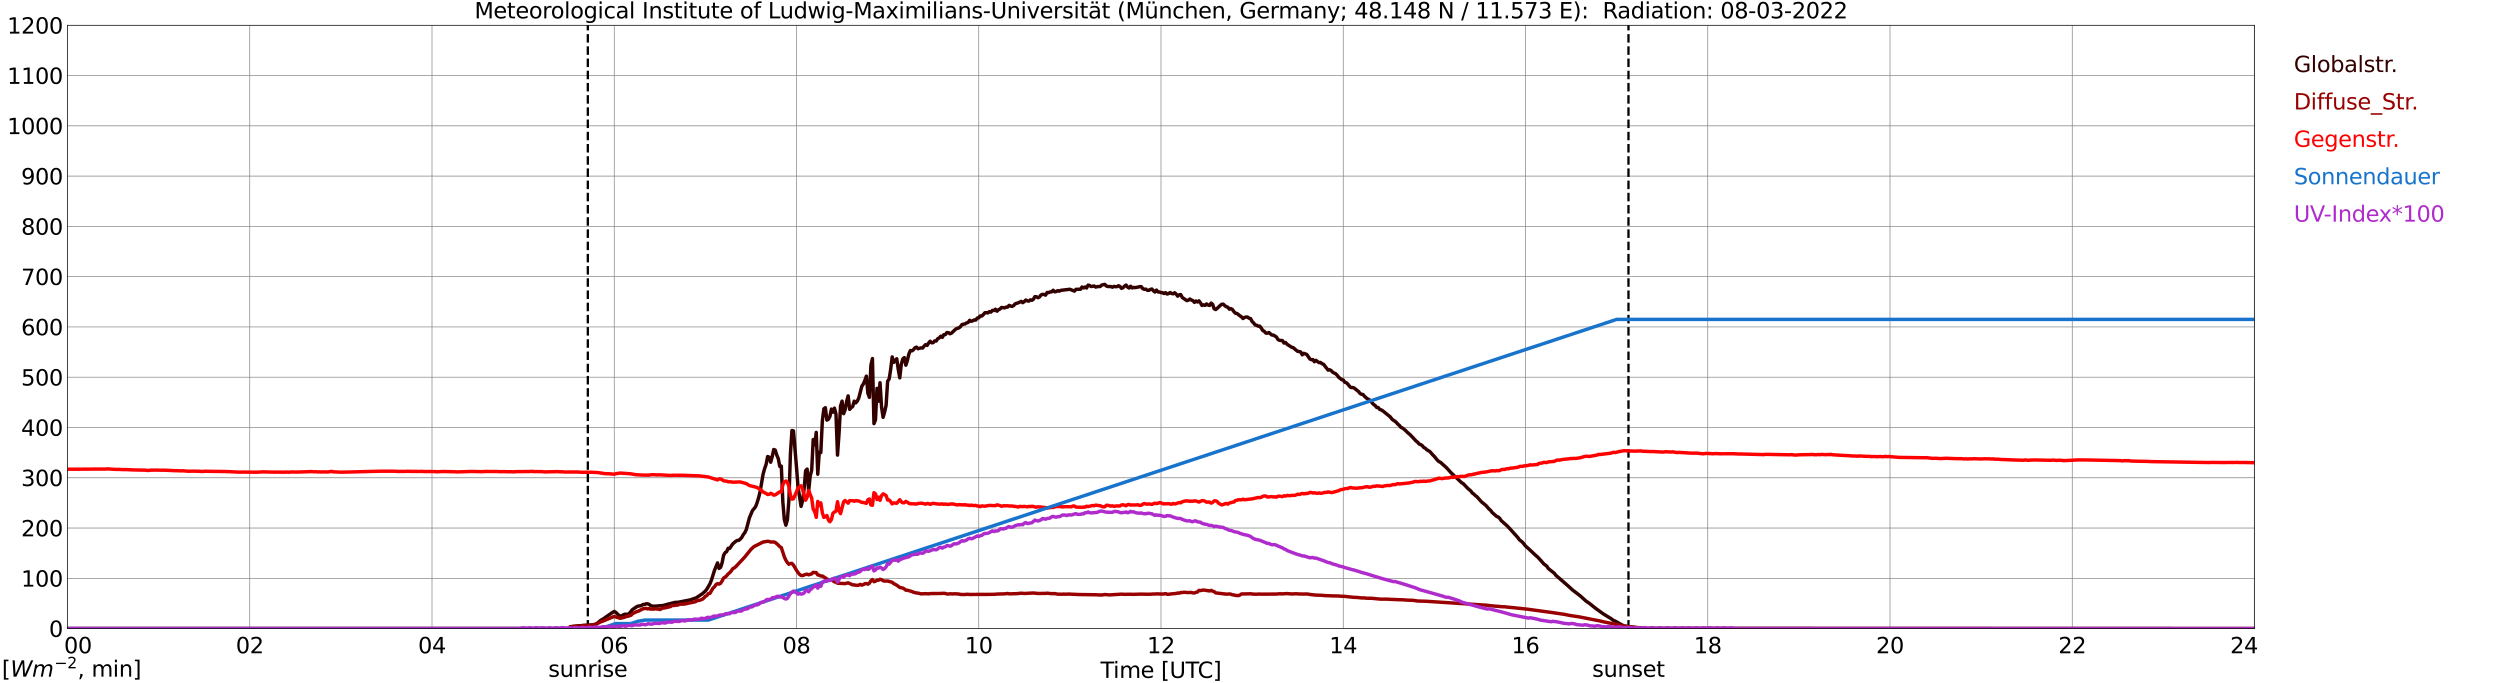 <?xml version="1.0" encoding="utf-8" standalone="no"?>
<!DOCTYPE svg PUBLIC "-//W3C//DTD SVG 1.1//EN"
  "http://www.w3.org/Graphics/SVG/1.1/DTD/svg11.dtd">
<svg xmlns:xlink="http://www.w3.org/1999/xlink" width="1085.4pt" height="296.64pt" viewBox="0 0 1085.4 296.64" xmlns="http://www.w3.org/2000/svg" version="1.1">
 <defs>
  <style type="text/css">*{stroke-linejoin: round; stroke-linecap: butt}</style>
 </defs>
 <g id="figure_1">
  <g id="patch_1">
   <path d="M 0 296.64 
L 1085.4 296.64 
L 1085.4 0 
L 0 0 
z
" style="fill: #ffffff"/>
  </g>
  <g id="axes_1">
   <g id="patch_2">
    <path d="M 29.306 272.909 
L 978.814 272.909 
L 978.814 10.976 
L 29.306 10.976 
z
" style="fill: #ffffff"/>
   </g>
   <g id="patch_3">
    <path d="M 978.814 272.909 
L 978.814 272.909 
L 978.814 10.976 
L 978.814 10.976 
z
" clip-path="url(#pca38f3e7b1)" style="fill: #d3d3d3; opacity: 0.25; stroke: #d3d3d3; stroke-linejoin: miter"/>
   </g>
   <g id="matplotlib.axis_1">
    <g id="xtick_1">
     <g id="line2d_1">
      <path d="M 29.306 272.909 
L 29.306 10.976 
" clip-path="url(#pca38f3e7b1)" style="fill: none; stroke: #808080; stroke-width: 0.3; stroke-linecap: square"/>
     </g>
     <g id="line2d_2"/>
     <g id="text_1">
      <!--    00 -->
      <g transform="translate(18.733 283.627) scale(0.095 -0.095)">
       <defs>
        <path id="DejaVuSans-20" transform="scale(0.016)"/>
        <path id="DejaVuSans-30" d="M 2034 4250 
Q 1547 4250 1301 3770 
Q 1056 3291 1056 2328 
Q 1056 1369 1301 889 
Q 1547 409 2034 409 
Q 2525 409 2770 889 
Q 3016 1369 3016 2328 
Q 3016 3291 2770 3770 
Q 2525 4250 2034 4250 
z
M 2034 4750 
Q 2819 4750 3233 4129 
Q 3647 3509 3647 2328 
Q 3647 1150 3233 529 
Q 2819 -91 2034 -91 
Q 1250 -91 836 529 
Q 422 1150 422 2328 
Q 422 3509 836 4129 
Q 1250 4750 2034 4750 
z
" transform="scale(0.016)"/>
       </defs>
       <use xlink:href="#DejaVuSans-20"/>
       <use xlink:href="#DejaVuSans-20" transform="translate(31.787 0)"/>
       <use xlink:href="#DejaVuSans-20" transform="translate(63.574 0)"/>
       <use xlink:href="#DejaVuSans-30" transform="translate(95.361 0)"/>
       <use xlink:href="#DejaVuSans-30" transform="translate(158.984 0)"/>
      </g>
     </g>
    </g>
    <g id="xtick_2">
     <g id="line2d_3">
      <path d="M 108.431 272.909 
L 108.431 10.976 
" clip-path="url(#pca38f3e7b1)" style="fill: none; stroke: #808080; stroke-width: 0.3; stroke-linecap: square"/>
     </g>
     <g id="line2d_4"/>
     <g id="text_2">
      <!-- 02 -->
      <g transform="translate(102.387 283.627) scale(0.095 -0.095)">
       <defs>
        <path id="DejaVuSans-32" d="M 1228 531 
L 3431 531 
L 3431 0 
L 469 0 
L 469 531 
Q 828 903 1448 1529 
Q 2069 2156 2228 2338 
Q 2531 2678 2651 2914 
Q 2772 3150 2772 3378 
Q 2772 3750 2511 3984 
Q 2250 4219 1831 4219 
Q 1534 4219 1204 4116 
Q 875 4013 500 3803 
L 500 4441 
Q 881 4594 1212 4672 
Q 1544 4750 1819 4750 
Q 2544 4750 2975 4387 
Q 3406 4025 3406 3419 
Q 3406 3131 3298 2873 
Q 3191 2616 2906 2266 
Q 2828 2175 2409 1742 
Q 1991 1309 1228 531 
z
" transform="scale(0.016)"/>
       </defs>
       <use xlink:href="#DejaVuSans-30"/>
       <use xlink:href="#DejaVuSans-32" transform="translate(63.623 0)"/>
      </g>
     </g>
    </g>
    <g id="xtick_3">
     <g id="line2d_5">
      <path d="M 187.557 272.909 
L 187.557 10.976 
" clip-path="url(#pca38f3e7b1)" style="fill: none; stroke: #808080; stroke-width: 0.3; stroke-linecap: square"/>
     </g>
     <g id="line2d_6"/>
     <g id="text_3">
      <!-- 04 -->
      <g transform="translate(181.513 283.627) scale(0.095 -0.095)">
       <defs>
        <path id="DejaVuSans-34" d="M 2419 4116 
L 825 1625 
L 2419 1625 
L 2419 4116 
z
M 2253 4666 
L 3047 4666 
L 3047 1625 
L 3713 1625 
L 3713 1100 
L 3047 1100 
L 3047 0 
L 2419 0 
L 2419 1100 
L 313 1100 
L 313 1709 
L 2253 4666 
z
" transform="scale(0.016)"/>
       </defs>
       <use xlink:href="#DejaVuSans-30"/>
       <use xlink:href="#DejaVuSans-34" transform="translate(63.623 0)"/>
      </g>
     </g>
    </g>
    <g id="xtick_4">
     <g id="line2d_7">
      <path d="M 266.683 272.909 
L 266.683 10.976 
" clip-path="url(#pca38f3e7b1)" style="fill: none; stroke: #808080; stroke-width: 0.3; stroke-linecap: square"/>
     </g>
     <g id="line2d_8"/>
     <g id="text_4">
      <!-- 06 -->
      <g transform="translate(260.638 283.627) scale(0.095 -0.095)">
       <defs>
        <path id="DejaVuSans-36" d="M 2113 2584 
Q 1688 2584 1439 2293 
Q 1191 2003 1191 1497 
Q 1191 994 1439 701 
Q 1688 409 2113 409 
Q 2538 409 2786 701 
Q 3034 994 3034 1497 
Q 3034 2003 2786 2293 
Q 2538 2584 2113 2584 
z
M 3366 4563 
L 3366 3988 
Q 3128 4100 2886 4159 
Q 2644 4219 2406 4219 
Q 1781 4219 1451 3797 
Q 1122 3375 1075 2522 
Q 1259 2794 1537 2939 
Q 1816 3084 2150 3084 
Q 2853 3084 3261 2657 
Q 3669 2231 3669 1497 
Q 3669 778 3244 343 
Q 2819 -91 2113 -91 
Q 1303 -91 875 529 
Q 447 1150 447 2328 
Q 447 3434 972 4092 
Q 1497 4750 2381 4750 
Q 2619 4750 2861 4703 
Q 3103 4656 3366 4563 
z
" transform="scale(0.016)"/>
       </defs>
       <use xlink:href="#DejaVuSans-30"/>
       <use xlink:href="#DejaVuSans-36" transform="translate(63.623 0)"/>
      </g>
     </g>
    </g>
    <g id="xtick_5">
     <g id="line2d_9">
      <path d="M 345.808 272.909 
L 345.808 10.976 
" clip-path="url(#pca38f3e7b1)" style="fill: none; stroke: #808080; stroke-width: 0.3; stroke-linecap: square"/>
     </g>
     <g id="line2d_10"/>
     <g id="text_5">
      <!-- 08 -->
      <g transform="translate(339.764 283.627) scale(0.095 -0.095)">
       <defs>
        <path id="DejaVuSans-38" d="M 2034 2216 
Q 1584 2216 1326 1975 
Q 1069 1734 1069 1313 
Q 1069 891 1326 650 
Q 1584 409 2034 409 
Q 2484 409 2743 651 
Q 3003 894 3003 1313 
Q 3003 1734 2745 1975 
Q 2488 2216 2034 2216 
z
M 1403 2484 
Q 997 2584 770 2862 
Q 544 3141 544 3541 
Q 544 4100 942 4425 
Q 1341 4750 2034 4750 
Q 2731 4750 3128 4425 
Q 3525 4100 3525 3541 
Q 3525 3141 3298 2862 
Q 3072 2584 2669 2484 
Q 3125 2378 3379 2068 
Q 3634 1759 3634 1313 
Q 3634 634 3220 271 
Q 2806 -91 2034 -91 
Q 1263 -91 848 271 
Q 434 634 434 1313 
Q 434 1759 690 2068 
Q 947 2378 1403 2484 
z
M 1172 3481 
Q 1172 3119 1398 2916 
Q 1625 2713 2034 2713 
Q 2441 2713 2670 2916 
Q 2900 3119 2900 3481 
Q 2900 3844 2670 4047 
Q 2441 4250 2034 4250 
Q 1625 4250 1398 4047 
Q 1172 3844 1172 3481 
z
" transform="scale(0.016)"/>
       </defs>
       <use xlink:href="#DejaVuSans-30"/>
       <use xlink:href="#DejaVuSans-38" transform="translate(63.623 0)"/>
      </g>
     </g>
    </g>
    <g id="xtick_6">
     <g id="line2d_11">
      <path d="M 424.934 272.909 
L 424.934 10.976 
" clip-path="url(#pca38f3e7b1)" style="fill: none; stroke: #808080; stroke-width: 0.3; stroke-linecap: square"/>
     </g>
     <g id="line2d_12"/>
     <g id="text_6">
      <!-- 10 -->
      <g transform="translate(418.89 283.627) scale(0.095 -0.095)">
       <defs>
        <path id="DejaVuSans-31" d="M 794 531 
L 1825 531 
L 1825 4091 
L 703 3866 
L 703 4441 
L 1819 4666 
L 2450 4666 
L 2450 531 
L 3481 531 
L 3481 0 
L 794 0 
L 794 531 
z
" transform="scale(0.016)"/>
       </defs>
       <use xlink:href="#DejaVuSans-31"/>
       <use xlink:href="#DejaVuSans-30" transform="translate(63.623 0)"/>
      </g>
     </g>
    </g>
    <g id="xtick_7">
     <g id="line2d_13">
      <path d="M 504.06 272.909 
L 504.06 10.976 
" clip-path="url(#pca38f3e7b1)" style="fill: none; stroke: #808080; stroke-width: 0.3; stroke-linecap: square"/>
     </g>
     <g id="line2d_14"/>
     <g id="text_7">
      <!-- 12 -->
      <g transform="translate(498.015 283.627) scale(0.095 -0.095)">
       <use xlink:href="#DejaVuSans-31"/>
       <use xlink:href="#DejaVuSans-32" transform="translate(63.623 0)"/>
      </g>
     </g>
    </g>
    <g id="xtick_8">
     <g id="line2d_15">
      <path d="M 583.185 272.909 
L 583.185 10.976 
" clip-path="url(#pca38f3e7b1)" style="fill: none; stroke: #808080; stroke-width: 0.3; stroke-linecap: square"/>
     </g>
     <g id="line2d_16"/>
     <g id="text_8">
      <!-- 14 -->
      <g transform="translate(577.141 283.627) scale(0.095 -0.095)">
       <use xlink:href="#DejaVuSans-31"/>
       <use xlink:href="#DejaVuSans-34" transform="translate(63.623 0)"/>
      </g>
     </g>
    </g>
    <g id="xtick_9">
     <g id="line2d_17">
      <path d="M 662.311 272.909 
L 662.311 10.976 
" clip-path="url(#pca38f3e7b1)" style="fill: none; stroke: #808080; stroke-width: 0.3; stroke-linecap: square"/>
     </g>
     <g id="line2d_18"/>
     <g id="text_9">
      <!-- 16 -->
      <g transform="translate(656.267 283.627) scale(0.095 -0.095)">
       <use xlink:href="#DejaVuSans-31"/>
       <use xlink:href="#DejaVuSans-36" transform="translate(63.623 0)"/>
      </g>
     </g>
    </g>
    <g id="xtick_10">
     <g id="line2d_19">
      <path d="M 741.437 272.909 
L 741.437 10.976 
" clip-path="url(#pca38f3e7b1)" style="fill: none; stroke: #808080; stroke-width: 0.3; stroke-linecap: square"/>
     </g>
     <g id="line2d_20"/>
     <g id="text_10">
      <!-- 18 -->
      <g transform="translate(735.392 283.627) scale(0.095 -0.095)">
       <use xlink:href="#DejaVuSans-31"/>
       <use xlink:href="#DejaVuSans-38" transform="translate(63.623 0)"/>
      </g>
     </g>
    </g>
    <g id="xtick_11">
     <g id="line2d_21">
      <path d="M 820.562 272.909 
L 820.562 10.976 
" clip-path="url(#pca38f3e7b1)" style="fill: none; stroke: #808080; stroke-width: 0.3; stroke-linecap: square"/>
     </g>
     <g id="line2d_22"/>
     <g id="text_11">
      <!-- 20 -->
      <g transform="translate(814.518 283.627) scale(0.095 -0.095)">
       <use xlink:href="#DejaVuSans-32"/>
       <use xlink:href="#DejaVuSans-30" transform="translate(63.623 0)"/>
      </g>
     </g>
    </g>
    <g id="xtick_12">
     <g id="line2d_23">
      <path d="M 899.688 272.909 
L 899.688 10.976 
" clip-path="url(#pca38f3e7b1)" style="fill: none; stroke: #808080; stroke-width: 0.3; stroke-linecap: square"/>
     </g>
     <g id="line2d_24"/>
     <g id="text_12">
      <!-- 22 -->
      <g transform="translate(893.644 283.627) scale(0.095 -0.095)">
       <use xlink:href="#DejaVuSans-32"/>
       <use xlink:href="#DejaVuSans-32" transform="translate(63.623 0)"/>
      </g>
     </g>
    </g>
    <g id="xtick_13">
     <g id="line2d_25">
      <path d="M 978.814 272.909 
L 978.814 10.976 
" clip-path="url(#pca38f3e7b1)" style="fill: none; stroke: #808080; stroke-width: 0.3; stroke-linecap: square"/>
     </g>
     <g id="line2d_26"/>
     <g id="text_13">
      <!-- 24    -->
      <g transform="translate(968.241 283.627) scale(0.095 -0.095)">
       <use xlink:href="#DejaVuSans-32"/>
       <use xlink:href="#DejaVuSans-34" transform="translate(63.623 0)"/>
       <use xlink:href="#DejaVuSans-20" transform="translate(127.246 0)"/>
       <use xlink:href="#DejaVuSans-20" transform="translate(159.033 0)"/>
       <use xlink:href="#DejaVuSans-20" transform="translate(190.82 0)"/>
      </g>
     </g>
    </g>
    <g id="text_14">
     <!-- Time [UTC] -->
     <g transform="translate(477.806 294.322) scale(0.095 -0.095)">
      <defs>
       <path id="DejaVuSans-54" d="M -19 4666 
L 3928 4666 
L 3928 4134 
L 2272 4134 
L 2272 0 
L 1638 0 
L 1638 4134 
L -19 4134 
L -19 4666 
z
" transform="scale(0.016)"/>
       <path id="DejaVuSans-69" d="M 603 3500 
L 1178 3500 
L 1178 0 
L 603 0 
L 603 3500 
z
M 603 4863 
L 1178 4863 
L 1178 4134 
L 603 4134 
L 603 4863 
z
" transform="scale(0.016)"/>
       <path id="DejaVuSans-6d" d="M 3328 2828 
Q 3544 3216 3844 3400 
Q 4144 3584 4550 3584 
Q 5097 3584 5394 3201 
Q 5691 2819 5691 2113 
L 5691 0 
L 5113 0 
L 5113 2094 
Q 5113 2597 4934 2840 
Q 4756 3084 4391 3084 
Q 3944 3084 3684 2787 
Q 3425 2491 3425 1978 
L 3425 0 
L 2847 0 
L 2847 2094 
Q 2847 2600 2669 2842 
Q 2491 3084 2119 3084 
Q 1678 3084 1418 2786 
Q 1159 2488 1159 1978 
L 1159 0 
L 581 0 
L 581 3500 
L 1159 3500 
L 1159 2956 
Q 1356 3278 1631 3431 
Q 1906 3584 2284 3584 
Q 2666 3584 2933 3390 
Q 3200 3197 3328 2828 
z
" transform="scale(0.016)"/>
       <path id="DejaVuSans-65" d="M 3597 1894 
L 3597 1613 
L 953 1613 
Q 991 1019 1311 708 
Q 1631 397 2203 397 
Q 2534 397 2845 478 
Q 3156 559 3463 722 
L 3463 178 
Q 3153 47 2828 -22 
Q 2503 -91 2169 -91 
Q 1331 -91 842 396 
Q 353 884 353 1716 
Q 353 2575 817 3079 
Q 1281 3584 2069 3584 
Q 2775 3584 3186 3129 
Q 3597 2675 3597 1894 
z
M 3022 2063 
Q 3016 2534 2758 2815 
Q 2500 3097 2075 3097 
Q 1594 3097 1305 2825 
Q 1016 2553 972 2059 
L 3022 2063 
z
" transform="scale(0.016)"/>
       <path id="DejaVuSans-5b" d="M 550 4863 
L 1875 4863 
L 1875 4416 
L 1125 4416 
L 1125 -397 
L 1875 -397 
L 1875 -844 
L 550 -844 
L 550 4863 
z
" transform="scale(0.016)"/>
       <path id="DejaVuSans-55" d="M 556 4666 
L 1191 4666 
L 1191 1831 
Q 1191 1081 1462 751 
Q 1734 422 2344 422 
Q 2950 422 3222 751 
Q 3494 1081 3494 1831 
L 3494 4666 
L 4128 4666 
L 4128 1753 
Q 4128 841 3676 375 
Q 3225 -91 2344 -91 
Q 1459 -91 1007 375 
Q 556 841 556 1753 
L 556 4666 
z
" transform="scale(0.016)"/>
       <path id="DejaVuSans-43" d="M 4122 4306 
L 4122 3641 
Q 3803 3938 3442 4084 
Q 3081 4231 2675 4231 
Q 1875 4231 1450 3742 
Q 1025 3253 1025 2328 
Q 1025 1406 1450 917 
Q 1875 428 2675 428 
Q 3081 428 3442 575 
Q 3803 722 4122 1019 
L 4122 359 
Q 3791 134 3420 21 
Q 3050 -91 2638 -91 
Q 1578 -91 968 557 
Q 359 1206 359 2328 
Q 359 3453 968 4101 
Q 1578 4750 2638 4750 
Q 3056 4750 3426 4639 
Q 3797 4528 4122 4306 
z
" transform="scale(0.016)"/>
       <path id="DejaVuSans-5d" d="M 1947 4863 
L 1947 -844 
L 622 -844 
L 622 -397 
L 1369 -397 
L 1369 4416 
L 622 4416 
L 622 4863 
L 1947 4863 
z
" transform="scale(0.016)"/>
      </defs>
      <use xlink:href="#DejaVuSans-54"/>
      <use xlink:href="#DejaVuSans-69" transform="translate(57.959 0)"/>
      <use xlink:href="#DejaVuSans-6d" transform="translate(85.742 0)"/>
      <use xlink:href="#DejaVuSans-65" transform="translate(183.154 0)"/>
      <use xlink:href="#DejaVuSans-20" transform="translate(244.678 0)"/>
      <use xlink:href="#DejaVuSans-5b" transform="translate(276.465 0)"/>
      <use xlink:href="#DejaVuSans-55" transform="translate(315.479 0)"/>
      <use xlink:href="#DejaVuSans-54" transform="translate(388.672 0)"/>
      <use xlink:href="#DejaVuSans-43" transform="translate(443.881 0)"/>
      <use xlink:href="#DejaVuSans-5d" transform="translate(513.705 0)"/>
     </g>
    </g>
   </g>
   <g id="matplotlib.axis_2">
    <g id="ytick_1">
     <g id="line2d_27">
      <path d="M 29.306 272.909 
L 978.814 272.909 
" clip-path="url(#pca38f3e7b1)" style="fill: none; stroke: #808080; stroke-width: 0.3; stroke-linecap: square"/>
     </g>
     <g id="line2d_28"/>
     <g id="text_15">
      <!-- 0 -->
      <g transform="translate(21.261 276.518) scale(0.095 -0.095)">
       <use xlink:href="#DejaVuSans-30"/>
      </g>
     </g>
    </g>
    <g id="ytick_2">
     <g id="line2d_29">
      <path d="M 29.306 251.081 
L 978.814 251.081 
" clip-path="url(#pca38f3e7b1)" style="fill: none; stroke: #808080; stroke-width: 0.3; stroke-linecap: square"/>
     </g>
     <g id="line2d_30"/>
     <g id="text_16">
      <!-- 100 -->
      <g transform="translate(9.173 254.69) scale(0.095 -0.095)">
       <use xlink:href="#DejaVuSans-31"/>
       <use xlink:href="#DejaVuSans-30" transform="translate(63.623 0)"/>
       <use xlink:href="#DejaVuSans-30" transform="translate(127.246 0)"/>
      </g>
     </g>
    </g>
    <g id="ytick_3">
     <g id="line2d_31">
      <path d="M 29.306 229.253 
L 978.814 229.253 
" clip-path="url(#pca38f3e7b1)" style="fill: none; stroke: #808080; stroke-width: 0.3; stroke-linecap: square"/>
     </g>
     <g id="line2d_32"/>
     <g id="text_17">
      <!-- 200 -->
      <g transform="translate(9.173 232.863) scale(0.095 -0.095)">
       <use xlink:href="#DejaVuSans-32"/>
       <use xlink:href="#DejaVuSans-30" transform="translate(63.623 0)"/>
       <use xlink:href="#DejaVuSans-30" transform="translate(127.246 0)"/>
      </g>
     </g>
    </g>
    <g id="ytick_4">
     <g id="line2d_33">
      <path d="M 29.306 207.426 
L 978.814 207.426 
" clip-path="url(#pca38f3e7b1)" style="fill: none; stroke: #808080; stroke-width: 0.3; stroke-linecap: square"/>
     </g>
     <g id="line2d_34"/>
     <g id="text_18">
      <!-- 300 -->
      <g transform="translate(9.173 211.035) scale(0.095 -0.095)">
       <defs>
        <path id="DejaVuSans-33" d="M 2597 2516 
Q 3050 2419 3304 2112 
Q 3559 1806 3559 1356 
Q 3559 666 3084 287 
Q 2609 -91 1734 -91 
Q 1441 -91 1130 -33 
Q 819 25 488 141 
L 488 750 
Q 750 597 1062 519 
Q 1375 441 1716 441 
Q 2309 441 2620 675 
Q 2931 909 2931 1356 
Q 2931 1769 2642 2001 
Q 2353 2234 1838 2234 
L 1294 2234 
L 1294 2753 
L 1863 2753 
Q 2328 2753 2575 2939 
Q 2822 3125 2822 3475 
Q 2822 3834 2567 4026 
Q 2313 4219 1838 4219 
Q 1578 4219 1281 4162 
Q 984 4106 628 3988 
L 628 4550 
Q 988 4650 1302 4700 
Q 1616 4750 1894 4750 
Q 2613 4750 3031 4423 
Q 3450 4097 3450 3541 
Q 3450 3153 3228 2886 
Q 3006 2619 2597 2516 
z
" transform="scale(0.016)"/>
       </defs>
       <use xlink:href="#DejaVuSans-33"/>
       <use xlink:href="#DejaVuSans-30" transform="translate(63.623 0)"/>
       <use xlink:href="#DejaVuSans-30" transform="translate(127.246 0)"/>
      </g>
     </g>
    </g>
    <g id="ytick_5">
     <g id="line2d_35">
      <path d="M 29.306 185.598 
L 978.814 185.598 
" clip-path="url(#pca38f3e7b1)" style="fill: none; stroke: #808080; stroke-width: 0.3; stroke-linecap: square"/>
     </g>
     <g id="line2d_36"/>
     <g id="text_19">
      <!-- 400 -->
      <g transform="translate(9.173 189.207) scale(0.095 -0.095)">
       <use xlink:href="#DejaVuSans-34"/>
       <use xlink:href="#DejaVuSans-30" transform="translate(63.623 0)"/>
       <use xlink:href="#DejaVuSans-30" transform="translate(127.246 0)"/>
      </g>
     </g>
    </g>
    <g id="ytick_6">
     <g id="line2d_37">
      <path d="M 29.306 163.77 
L 978.814 163.77 
" clip-path="url(#pca38f3e7b1)" style="fill: none; stroke: #808080; stroke-width: 0.3; stroke-linecap: square"/>
     </g>
     <g id="line2d_38"/>
     <g id="text_20">
      <!-- 500 -->
      <g transform="translate(9.173 167.379) scale(0.095 -0.095)">
       <defs>
        <path id="DejaVuSans-35" d="M 691 4666 
L 3169 4666 
L 3169 4134 
L 1269 4134 
L 1269 2991 
Q 1406 3038 1543 3061 
Q 1681 3084 1819 3084 
Q 2600 3084 3056 2656 
Q 3513 2228 3513 1497 
Q 3513 744 3044 326 
Q 2575 -91 1722 -91 
Q 1428 -91 1123 -41 
Q 819 9 494 109 
L 494 744 
Q 775 591 1075 516 
Q 1375 441 1709 441 
Q 2250 441 2565 725 
Q 2881 1009 2881 1497 
Q 2881 1984 2565 2268 
Q 2250 2553 1709 2553 
Q 1456 2553 1204 2497 
Q 953 2441 691 2322 
L 691 4666 
z
" transform="scale(0.016)"/>
       </defs>
       <use xlink:href="#DejaVuSans-35"/>
       <use xlink:href="#DejaVuSans-30" transform="translate(63.623 0)"/>
       <use xlink:href="#DejaVuSans-30" transform="translate(127.246 0)"/>
      </g>
     </g>
    </g>
    <g id="ytick_7">
     <g id="line2d_39">
      <path d="M 29.306 141.942 
L 978.814 141.942 
" clip-path="url(#pca38f3e7b1)" style="fill: none; stroke: #808080; stroke-width: 0.3; stroke-linecap: square"/>
     </g>
     <g id="line2d_40"/>
     <g id="text_21">
      <!-- 600 -->
      <g transform="translate(9.173 145.551) scale(0.095 -0.095)">
       <use xlink:href="#DejaVuSans-36"/>
       <use xlink:href="#DejaVuSans-30" transform="translate(63.623 0)"/>
       <use xlink:href="#DejaVuSans-30" transform="translate(127.246 0)"/>
      </g>
     </g>
    </g>
    <g id="ytick_8">
     <g id="line2d_41">
      <path d="M 29.306 120.114 
L 978.814 120.114 
" clip-path="url(#pca38f3e7b1)" style="fill: none; stroke: #808080; stroke-width: 0.3; stroke-linecap: square"/>
     </g>
     <g id="line2d_42"/>
     <g id="text_22">
      <!-- 700 -->
      <g transform="translate(9.173 123.724) scale(0.095 -0.095)">
       <defs>
        <path id="DejaVuSans-37" d="M 525 4666 
L 3525 4666 
L 3525 4397 
L 1831 0 
L 1172 0 
L 2766 4134 
L 525 4134 
L 525 4666 
z
" transform="scale(0.016)"/>
       </defs>
       <use xlink:href="#DejaVuSans-37"/>
       <use xlink:href="#DejaVuSans-30" transform="translate(63.623 0)"/>
       <use xlink:href="#DejaVuSans-30" transform="translate(127.246 0)"/>
      </g>
     </g>
    </g>
    <g id="ytick_9">
     <g id="line2d_43">
      <path d="M 29.306 98.287 
L 978.814 98.287 
" clip-path="url(#pca38f3e7b1)" style="fill: none; stroke: #808080; stroke-width: 0.3; stroke-linecap: square"/>
     </g>
     <g id="line2d_44"/>
     <g id="text_23">
      <!-- 800 -->
      <g transform="translate(9.173 101.896) scale(0.095 -0.095)">
       <use xlink:href="#DejaVuSans-38"/>
       <use xlink:href="#DejaVuSans-30" transform="translate(63.623 0)"/>
       <use xlink:href="#DejaVuSans-30" transform="translate(127.246 0)"/>
      </g>
     </g>
    </g>
    <g id="ytick_10">
     <g id="line2d_45">
      <path d="M 29.306 76.459 
L 978.814 76.459 
" clip-path="url(#pca38f3e7b1)" style="fill: none; stroke: #808080; stroke-width: 0.3; stroke-linecap: square"/>
     </g>
     <g id="line2d_46"/>
     <g id="text_24">
      <!-- 900 -->
      <g transform="translate(9.173 80.068) scale(0.095 -0.095)">
       <defs>
        <path id="DejaVuSans-39" d="M 703 97 
L 703 672 
Q 941 559 1184 500 
Q 1428 441 1663 441 
Q 2288 441 2617 861 
Q 2947 1281 2994 2138 
Q 2813 1869 2534 1725 
Q 2256 1581 1919 1581 
Q 1219 1581 811 2004 
Q 403 2428 403 3163 
Q 403 3881 828 4315 
Q 1253 4750 1959 4750 
Q 2769 4750 3195 4129 
Q 3622 3509 3622 2328 
Q 3622 1225 3098 567 
Q 2575 -91 1691 -91 
Q 1453 -91 1209 -44 
Q 966 3 703 97 
z
M 1959 2075 
Q 2384 2075 2632 2365 
Q 2881 2656 2881 3163 
Q 2881 3666 2632 3958 
Q 2384 4250 1959 4250 
Q 1534 4250 1286 3958 
Q 1038 3666 1038 3163 
Q 1038 2656 1286 2365 
Q 1534 2075 1959 2075 
z
" transform="scale(0.016)"/>
       </defs>
       <use xlink:href="#DejaVuSans-39"/>
       <use xlink:href="#DejaVuSans-30" transform="translate(63.623 0)"/>
       <use xlink:href="#DejaVuSans-30" transform="translate(127.246 0)"/>
      </g>
     </g>
    </g>
    <g id="ytick_11">
     <g id="line2d_47">
      <path d="M 29.306 54.631 
L 978.814 54.631 
" clip-path="url(#pca38f3e7b1)" style="fill: none; stroke: #808080; stroke-width: 0.3; stroke-linecap: square"/>
     </g>
     <g id="line2d_48"/>
     <g id="text_25">
      <!-- 1000 -->
      <g transform="translate(3.128 58.24) scale(0.095 -0.095)">
       <use xlink:href="#DejaVuSans-31"/>
       <use xlink:href="#DejaVuSans-30" transform="translate(63.623 0)"/>
       <use xlink:href="#DejaVuSans-30" transform="translate(127.246 0)"/>
       <use xlink:href="#DejaVuSans-30" transform="translate(190.869 0)"/>
      </g>
     </g>
    </g>
    <g id="ytick_12">
     <g id="line2d_49">
      <path d="M 29.306 32.803 
L 978.814 32.803 
" clip-path="url(#pca38f3e7b1)" style="fill: none; stroke: #808080; stroke-width: 0.3; stroke-linecap: square"/>
     </g>
     <g id="line2d_50"/>
     <g id="text_26">
      <!-- 1100 -->
      <g transform="translate(3.128 36.413) scale(0.095 -0.095)">
       <use xlink:href="#DejaVuSans-31"/>
       <use xlink:href="#DejaVuSans-31" transform="translate(63.623 0)"/>
       <use xlink:href="#DejaVuSans-30" transform="translate(127.246 0)"/>
       <use xlink:href="#DejaVuSans-30" transform="translate(190.869 0)"/>
      </g>
     </g>
    </g>
    <g id="ytick_13">
     <g id="line2d_51">
      <path d="M 29.306 10.976 
L 978.814 10.976 
" clip-path="url(#pca38f3e7b1)" style="fill: none; stroke: #808080; stroke-width: 0.3; stroke-linecap: square"/>
     </g>
     <g id="line2d_52"/>
     <g id="text_27">
      <!-- 1200 -->
      <g transform="translate(3.128 14.585) scale(0.095 -0.095)">
       <use xlink:href="#DejaVuSans-31"/>
       <use xlink:href="#DejaVuSans-32" transform="translate(63.623 0)"/>
       <use xlink:href="#DejaVuSans-30" transform="translate(127.246 0)"/>
       <use xlink:href="#DejaVuSans-30" transform="translate(190.869 0)"/>
      </g>
     </g>
    </g>
   </g>
   <g id="line2d_53">
    <path d="M 255.21 272.909 
L 255.21 10.976 
" clip-path="url(#pca38f3e7b1)" style="fill: none; stroke-dasharray: 3.7,1.6; stroke-dashoffset: 0; stroke: #000000"/>
   </g>
   <g id="line2d_54">
    <path d="M 707.017 272.909 
L 707.017 10.976 
" clip-path="url(#pca38f3e7b1)" style="fill: none; stroke-dasharray: 3.7,1.6; stroke-dashoffset: 0; stroke: #000000"/>
   </g>
   <g id="line2d_55">
    <path d="M 29.306 272.909 
L 246.901 272.909 
L 247.561 272.119 
L 250.198 271.813 
L 252.836 271.577 
L 257.451 271.274 
L 258.77 270.936 
L 259.43 270.497 
L 260.748 269.366 
L 262.067 268.607 
L 263.386 267.644 
L 264.705 266.734 
L 266.023 265.839 
L 266.683 265.466 
L 267.342 265.854 
L 268.661 267.172 
L 269.32 267.426 
L 269.98 267.358 
L 270.639 266.919 
L 271.298 266.681 
L 272.617 266.699 
L 273.277 266.26 
L 274.595 264.656 
L 276.573 263.322 
L 277.233 263.104 
L 277.892 263.054 
L 278.552 262.851 
L 279.211 262.427 
L 279.87 262.445 
L 280.53 262.141 
L 281.189 262.159 
L 281.849 262.412 
L 282.508 262.918 
L 283.167 263.154 
L 284.486 263.171 
L 287.783 262.901 
L 289.761 262.377 
L 293.058 261.532 
L 294.377 261.482 
L 299.652 260.452 
L 302.289 259.541 
L 304.927 257.787 
L 306.246 256.603 
L 306.905 255.759 
L 308.224 253.48 
L 308.883 251.843 
L 310.202 247.624 
L 311.521 244.397 
L 312.18 246.779 
L 312.839 246.358 
L 313.499 244.397 
L 314.158 241.056 
L 314.818 239.942 
L 315.477 239.519 
L 316.136 238.035 
L 316.796 238.118 
L 318.114 236.144 
L 319.433 235.011 
L 320.093 234.64 
L 320.752 234.59 
L 321.411 234.051 
L 322.071 233.274 
L 322.73 232.076 
L 323.39 231.231 
L 324.049 229.797 
L 325.368 224.798 
L 326.686 221.677 
L 328.005 220.073 
L 328.665 218.368 
L 329.324 216.207 
L 329.983 213.572 
L 331.302 205.876 
L 331.961 203.477 
L 332.621 201.604 
L 333.28 198.21 
L 333.94 198.481 
L 334.599 200.676 
L 335.258 198.262 
L 335.918 195.171 
L 336.577 195.409 
L 337.236 197.57 
L 337.896 199.122 
L 338.555 202.516 
L 339.215 202.364 
L 339.874 217.912 
L 340.533 225.643 
L 341.193 228.024 
L 341.852 225.693 
L 342.512 217.084 
L 343.171 197.011 
L 343.83 186.916 
L 344.49 187.069 
L 345.808 202.837 
L 346.468 211.396 
L 347.787 219.852 
L 348.446 217.438 
L 349.105 212.306 
L 349.765 204.372 
L 350.424 203.662 
L 351.083 213.101 
L 351.743 206.771 
L 352.402 204.086 
L 353.062 190.834 
L 353.721 193.146 
L 354.38 187.728 
L 355.04 205.876 
L 355.699 196.302 
L 356.359 196.49 
L 357.018 182.865 
L 357.677 177.53 
L 358.337 177.009 
L 358.996 182.393 
L 359.655 182.022 
L 360.315 180.789 
L 360.974 177.615 
L 361.634 178.966 
L 362.293 177.209 
L 362.952 179.776 
L 363.612 197.586 
L 364.271 188.302 
L 364.93 176.282 
L 365.59 174.156 
L 366.249 179.591 
L 366.909 177.901 
L 367.568 174.289 
L 368.227 171.892 
L 368.887 177.733 
L 369.546 176.974 
L 370.206 176.502 
L 370.865 174.171 
L 371.524 174.915 
L 372.184 174.156 
L 372.843 172.822 
L 374.162 167.706 
L 374.821 166.728 
L 375.481 165.191 
L 376.14 163.316 
L 376.799 170.711 
L 377.459 172.516 
L 378.118 158.523 
L 378.777 155.67 
L 379.437 183.913 
L 380.096 182.308 
L 380.756 168.618 
L 381.415 174.206 
L 382.074 166.169 
L 382.734 176.703 
L 383.393 181.195 
L 384.053 178.949 
L 384.712 175.961 
L 385.371 165.494 
L 386.031 164.567 
L 386.69 160.413 
L 387.349 154.96 
L 388.009 157.324 
L 389.328 155.755 
L 389.987 160.38 
L 390.646 164.043 
L 391.306 158.134 
L 391.965 155.838 
L 392.624 155.264 
L 393.284 158.555 
L 393.943 156.514 
L 394.603 153.677 
L 395.262 152.193 
L 395.921 152.328 
L 396.581 151.837 
L 397.24 150.994 
L 397.899 150.706 
L 398.559 151.398 
L 399.878 151.027 
L 400.537 151.112 
L 401.196 150.267 
L 401.856 149.626 
L 402.515 149.964 
L 403.175 148.916 
L 403.834 148.157 
L 404.493 148.833 
L 405.153 148.748 
L 405.812 148.006 
L 406.471 148.056 
L 407.131 147.043 
L 407.79 146.705 
L 408.45 145.963 
L 409.109 146.469 
L 409.768 145.304 
L 410.428 145.271 
L 411.087 144.393 
L 411.746 144.393 
L 412.406 144.915 
L 413.065 144.662 
L 415.043 142.789 
L 416.362 142.333 
L 417.022 141.776 
L 417.681 140.881 
L 419 140.628 
L 419.659 140.189 
L 420.318 139.986 
L 420.978 139.074 
L 421.637 139.498 
L 422.297 139.295 
L 422.956 138.889 
L 423.615 138.974 
L 424.275 138.096 
L 424.934 137.978 
L 425.593 137.166 
L 426.253 137.219 
L 426.912 136.61 
L 427.572 135.8 
L 428.231 135.732 
L 428.89 135.868 
L 429.55 135.294 
L 430.209 135.497 
L 430.869 134.752 
L 431.528 134.82 
L 432.187 134.263 
L 432.847 135.108 
L 433.506 134.466 
L 434.165 134.163 
L 434.825 133.486 
L 436.144 133.674 
L 436.803 133.336 
L 437.462 133.336 
L 438.122 132.576 
L 438.781 132.897 
L 439.44 133.015 
L 440.1 132.644 
L 440.759 131.899 
L 442.078 131.478 
L 443.397 130.854 
L 444.056 131.41 
L 444.716 130.921 
L 445.375 130.262 
L 446.034 130.633 
L 446.694 130.718 
L 447.353 130.179 
L 448.012 130.365 
L 448.672 129.891 
L 449.331 128.778 
L 449.991 128.861 
L 450.65 129.249 
L 451.309 128.929 
L 451.969 128.051 
L 452.628 127.78 
L 453.287 127.866 
L 453.947 128.136 
L 454.606 126.988 
L 455.266 127.056 
L 455.925 126.735 
L 456.584 126.7 
L 457.244 126.025 
L 457.903 126.7 
L 458.563 126.582 
L 459.222 126.194 
L 459.881 126.414 
L 460.541 126.06 
L 464.497 125.587 
L 466.475 126.397 
L 467.134 125.619 
L 469.113 125.569 
L 469.772 124.607 
L 470.431 125.013 
L 471.091 124.591 
L 471.75 125.045 
L 472.409 123.779 
L 473.069 123.95 
L 473.728 124.406 
L 475.047 124.168 
L 475.706 124.642 
L 476.366 124.456 
L 477.685 124.371 
L 478.344 123.747 
L 479.663 123.458 
L 480.322 124.168 
L 480.981 124.388 
L 482.3 124.406 
L 482.96 124.692 
L 483.619 124.338 
L 484.278 124.473 
L 484.938 124.473 
L 485.597 124.05 
L 486.256 124.406 
L 486.916 125.181 
L 487.575 124.912 
L 488.235 124.22 
L 488.894 123.764 
L 489.553 124.659 
L 490.213 125.063 
L 490.872 124.286 
L 491.532 124.995 
L 492.191 124.792 
L 492.85 124.877 
L 494.169 124.624 
L 494.828 124.456 
L 495.488 124.456 
L 496.147 125.333 
L 496.807 125.604 
L 497.466 125.519 
L 498.125 126.043 
L 498.785 126.06 
L 499.444 125.654 
L 500.103 125.486 
L 500.763 126.246 
L 501.422 126.785 
L 502.082 125.94 
L 502.741 126.735 
L 503.4 126.768 
L 504.06 127.021 
L 504.719 127.073 
L 505.379 127.427 
L 506.038 127.056 
L 506.697 127.645 
L 507.357 127.477 
L 508.016 127.021 
L 508.675 127.427 
L 509.335 127.562 
L 509.994 127.106 
L 510.654 127.697 
L 511.313 128.575 
L 511.972 127.983 
L 512.632 127.9 
L 513.291 129.149 
L 515.269 130.515 
L 515.929 130.33 
L 516.588 129.823 
L 517.247 130.262 
L 517.907 130.515 
L 518.566 131.275 
L 519.226 130.686 
L 519.885 131.107 
L 520.544 130.618 
L 521.204 131.495 
L 521.863 132.626 
L 522.522 132.34 
L 523.182 132.593 
L 523.841 131.952 
L 524.501 132.441 
L 525.16 132.609 
L 525.819 131.581 
L 526.479 132.152 
L 527.138 134.045 
L 527.797 134.381 
L 528.457 133.875 
L 529.776 132.593 
L 530.435 132.102 
L 531.094 132.052 
L 531.754 132.711 
L 532.413 133.15 
L 533.073 133.368 
L 533.732 134.23 
L 534.391 133.993 
L 535.051 134.366 
L 535.71 135.294 
L 536.369 135.985 
L 537.029 136.071 
L 538.348 137.134 
L 539.007 137.572 
L 539.666 138.282 
L 540.326 137.826 
L 540.985 137.64 
L 541.644 137.657 
L 542.304 138.179 
L 542.963 138.332 
L 543.623 139.58 
L 544.282 140.222 
L 544.941 141.084 
L 545.601 141.202 
L 546.26 141.624 
L 546.919 141.606 
L 547.579 142.401 
L 548.238 143.514 
L 548.898 143.819 
L 549.557 144.594 
L 550.216 144.679 
L 550.876 144.359 
L 552.195 145.457 
L 552.854 145.474 
L 554.173 146.301 
L 554.832 147.397 
L 555.491 147.753 
L 556.81 147.888 
L 557.47 148.951 
L 558.129 148.698 
L 558.788 149.458 
L 560.766 150.741 
L 561.426 150.909 
L 562.745 152.04 
L 563.404 152.546 
L 564.063 152.614 
L 564.723 152.817 
L 565.382 154.048 
L 566.042 153.408 
L 567.36 153.897 
L 568.679 155.838 
L 569.338 156.176 
L 569.998 156.126 
L 570.657 157.054 
L 571.317 156.462 
L 572.635 157.425 
L 573.295 157.357 
L 573.954 157.898 
L 574.613 158.134 
L 576.592 160.684 
L 577.251 160.531 
L 577.91 160.869 
L 578.57 161.544 
L 579.229 161.967 
L 579.889 162.253 
L 580.548 162.927 
L 581.207 163.79 
L 582.526 164.835 
L 583.185 164.955 
L 583.845 165.951 
L 584.504 166.154 
L 585.164 166.743 
L 585.823 167.605 
L 586.482 168.229 
L 587.142 168.247 
L 587.801 168.382 
L 589.779 169.952 
L 590.439 170.779 
L 591.098 171.167 
L 591.757 171.285 
L 592.417 172.078 
L 593.736 173.226 
L 594.395 173.462 
L 596.373 175.607 
L 597.032 176.061 
L 597.692 176.873 
L 598.351 176.941 
L 599.011 177.751 
L 599.67 177.954 
L 600.329 178.357 
L 603.626 181.025 
L 604.286 181.92 
L 604.945 182.461 
L 605.604 182.85 
L 606.264 183.439 
L 606.923 184.181 
L 607.582 184.722 
L 608.242 185.55 
L 608.901 185.82 
L 610.22 186.883 
L 610.879 187.593 
L 612.198 188.706 
L 614.836 191.509 
L 615.495 192.015 
L 616.154 192.775 
L 616.814 193.028 
L 617.473 193.467 
L 618.133 194.261 
L 618.792 194.597 
L 619.451 195.274 
L 620.77 196.034 
L 622.089 197.535 
L 622.748 198.177 
L 624.067 199.814 
L 624.726 200.406 
L 625.386 200.709 
L 628.023 203.073 
L 630.001 205.267 
L 634.617 209.606 
L 635.276 209.977 
L 637.255 212.038 
L 638.573 213.168 
L 639.233 214.063 
L 639.892 214.517 
L 640.552 215.177 
L 641.211 215.65 
L 642.53 217.117 
L 643.189 217.877 
L 645.167 219.481 
L 646.486 221.035 
L 647.145 221.542 
L 647.805 222.469 
L 649.783 224.209 
L 650.442 224.462 
L 651.102 225.019 
L 651.761 226.014 
L 654.399 228.361 
L 655.717 229.762 
L 659.014 233.425 
L 659.674 234.354 
L 660.992 235.4 
L 662.311 237.037 
L 663.63 238.22 
L 666.927 241.291 
L 667.586 241.85 
L 668.905 243.267 
L 670.224 244.803 
L 671.542 245.799 
L 672.202 246.812 
L 674.839 248.905 
L 675.499 249.784 
L 679.455 253.194 
L 681.433 254.949 
L 682.752 256.165 
L 684.071 257.16 
L 686.049 258.679 
L 688.686 261.043 
L 690.005 261.921 
L 692.643 264.031 
L 695.939 266.428 
L 698.577 268.05 
L 699.236 268.421 
L 700.555 269.399 
L 701.215 269.637 
L 705.171 271.848 
L 705.83 271.865 
L 708.468 272.372 
L 709.127 272.372 
L 710.446 272.54 
L 711.765 272.64 
L 712.424 272.811 
L 978.154 272.909 
L 978.154 272.909 
" clip-path="url(#pca38f3e7b1)" style="fill: none; stroke: #330000; stroke-width: 1.5; stroke-linecap: square"/>
   </g>
   <g id="line2d_56">
    <path d="M 29.306 272.909 
L 246.901 272.909 
L 247.561 272.103 
L 249.539 271.935 
L 250.198 271.935 
L 250.858 271.809 
L 252.176 271.767 
L 253.495 271.558 
L 256.792 271.516 
L 258.111 271.263 
L 259.43 270.676 
L 260.748 270.004 
L 262.067 269.543 
L 266.023 267.864 
L 266.683 267.653 
L 269.32 268.452 
L 271.298 267.947 
L 271.958 267.57 
L 272.617 267.611 
L 273.277 267.319 
L 273.936 267.151 
L 274.595 266.437 
L 276.573 265.47 
L 277.233 265.304 
L 279.211 264.296 
L 280.53 264.127 
L 281.189 264.379 
L 281.849 264.213 
L 282.508 264.505 
L 283.167 264.337 
L 283.827 264.505 
L 284.486 264.254 
L 285.145 264.422 
L 285.805 264.422 
L 286.464 264.632 
L 287.783 264.001 
L 288.442 263.959 
L 291.08 263.372 
L 291.739 262.868 
L 292.399 262.91 
L 294.377 262.658 
L 295.036 262.322 
L 297.014 262.281 
L 301.63 261.316 
L 302.289 261.063 
L 302.949 260.644 
L 303.608 260.685 
L 304.927 260.181 
L 305.586 259.635 
L 306.246 258.88 
L 306.905 258.544 
L 307.564 257.664 
L 308.224 257.621 
L 309.543 255.355 
L 310.202 254.768 
L 310.861 253.801 
L 311.521 253.382 
L 312.18 253.591 
L 312.839 253.255 
L 313.499 252.249 
L 314.158 250.948 
L 314.818 250.57 
L 315.477 249.981 
L 316.136 249.184 
L 316.796 248.639 
L 317.455 247.925 
L 318.114 246.916 
L 318.774 246.582 
L 319.433 246.037 
L 320.752 244.609 
L 322.071 243.223 
L 323.39 241.796 
L 324.708 240.158 
L 326.027 238.521 
L 327.346 237.306 
L 331.302 235.332 
L 333.28 234.996 
L 333.94 235.079 
L 334.599 235.332 
L 335.918 235.291 
L 336.577 235.5 
L 337.896 236.633 
L 338.555 237.347 
L 339.215 237.725 
L 340.533 241.796 
L 341.193 243.223 
L 341.852 244.273 
L 342.512 244.987 
L 343.171 244.651 
L 343.83 244.609 
L 344.49 245.364 
L 345.808 247.589 
L 346.468 248.597 
L 347.127 249.352 
L 347.787 249.857 
L 348.446 249.898 
L 349.765 249.394 
L 350.424 249.267 
L 351.083 249.562 
L 352.402 249.143 
L 353.062 248.47 
L 353.721 248.597 
L 354.38 248.597 
L 355.04 249.603 
L 355.699 249.73 
L 356.359 250.066 
L 357.018 250.066 
L 358.337 250.904 
L 358.996 251.367 
L 359.655 251.662 
L 360.315 251.703 
L 360.974 251.618 
L 362.293 252.626 
L 362.952 252.753 
L 363.612 253.214 
L 366.909 253.382 
L 368.227 253.046 
L 370.206 253.927 
L 370.865 253.927 
L 371.524 254.095 
L 372.184 254.137 
L 372.843 254.054 
L 373.502 253.718 
L 374.162 254.054 
L 374.821 253.801 
L 375.481 253.423 
L 376.14 253.34 
L 376.799 253.633 
L 377.459 253.172 
L 378.118 252.164 
L 378.777 251.618 
L 379.437 252.541 
L 380.096 252.332 
L 380.756 251.871 
L 381.415 251.913 
L 382.074 251.494 
L 382.734 251.703 
L 383.393 252.122 
L 384.053 252.29 
L 385.371 252.249 
L 387.349 252.795 
L 388.009 253.382 
L 389.328 254.054 
L 390.646 255.06 
L 391.965 255.313 
L 392.624 255.691 
L 393.284 256.237 
L 393.943 256.237 
L 395.921 256.824 
L 396.581 257.119 
L 397.899 257.453 
L 398.559 257.496 
L 399.878 257.83 
L 401.856 257.747 
L 403.175 257.83 
L 403.834 257.706 
L 408.45 257.664 
L 409.768 257.579 
L 410.428 257.664 
L 411.087 257.874 
L 411.746 257.915 
L 412.406 257.789 
L 413.725 257.874 
L 414.384 257.789 
L 416.362 257.915 
L 417.022 258.083 
L 419 258.125 
L 419.659 257.998 
L 420.978 258.083 
L 422.297 258.083 
L 431.528 258.042 
L 432.847 257.915 
L 436.144 257.83 
L 437.462 257.664 
L 438.122 257.83 
L 441.419 257.747 
L 443.397 257.538 
L 444.716 257.664 
L 448.672 257.453 
L 450.65 257.664 
L 453.947 257.621 
L 454.606 257.538 
L 456.584 257.747 
L 457.903 257.706 
L 459.222 257.957 
L 461.2 257.998 
L 461.859 257.915 
L 462.519 257.998 
L 463.838 257.915 
L 468.453 258.125 
L 475.047 258.21 
L 478.344 258.334 
L 479.663 258.125 
L 481.641 258.293 
L 486.916 257.957 
L 488.235 258.042 
L 490.213 257.998 
L 492.191 258.042 
L 494.828 257.957 
L 496.147 257.957 
L 498.125 257.998 
L 500.103 257.957 
L 500.763 257.874 
L 501.422 257.915 
L 502.082 257.83 
L 504.719 257.915 
L 505.379 257.874 
L 506.038 257.706 
L 506.697 257.998 
L 507.357 257.998 
L 508.675 257.83 
L 510.654 257.664 
L 511.313 257.453 
L 511.972 257.538 
L 512.632 257.243 
L 513.291 257.284 
L 513.95 257.119 
L 515.929 257.284 
L 516.588 257.202 
L 517.247 257.243 
L 517.907 257.411 
L 518.566 257.453 
L 519.226 257.16 
L 519.885 257.033 
L 520.544 256.32 
L 521.204 256.405 
L 522.522 256.152 
L 525.16 256.573 
L 525.819 256.32 
L 526.479 256.656 
L 527.138 256.865 
L 527.797 257.411 
L 532.413 257.957 
L 533.732 257.874 
L 534.391 257.957 
L 535.051 258.251 
L 535.71 258.293 
L 536.369 258.502 
L 537.688 258.588 
L 538.348 258.334 
L 539.007 257.874 
L 542.304 257.83 
L 542.963 257.747 
L 543.623 257.915 
L 545.601 257.998 
L 546.26 257.915 
L 548.238 257.957 
L 554.173 257.915 
L 555.491 257.789 
L 556.81 257.83 
L 558.129 257.747 
L 558.788 257.706 
L 560.766 257.874 
L 562.745 257.789 
L 564.063 257.874 
L 566.042 257.915 
L 567.36 257.874 
L 569.338 258.166 
L 571.317 258.376 
L 573.295 258.42 
L 575.273 258.588 
L 578.57 258.712 
L 581.207 258.756 
L 582.526 258.88 
L 583.845 258.922 
L 587.801 259.343 
L 589.12 259.384 
L 591.098 259.594 
L 592.417 259.594 
L 593.076 259.72 
L 595.714 259.762 
L 599.011 260.098 
L 600.989 260.14 
L 601.648 260.098 
L 602.967 260.181 
L 604.945 260.266 
L 608.242 260.393 
L 609.561 260.434 
L 610.879 260.559 
L 613.517 260.644 
L 615.495 260.938 
L 618.792 261.021 
L 645.827 262.785 
L 647.145 262.995 
L 651.761 263.372 
L 652.42 263.455 
L 653.08 263.414 
L 654.399 263.582 
L 657.036 263.833 
L 660.992 264.254 
L 662.97 264.464 
L 673.521 265.891 
L 675.499 266.184 
L 679.455 266.773 
L 681.433 267.192 
L 685.389 267.779 
L 694.621 269.584 
L 695.939 269.921 
L 703.193 271.39 
L 705.171 271.809 
L 712.424 272.649 
L 713.743 272.776 
L 714.402 272.909 
L 978.154 272.909 
L 978.154 272.909 
" clip-path="url(#pca38f3e7b1)" style="fill: none; stroke: #990000; stroke-width: 1.5; stroke-linecap: square"/>
   </g>
   <g id="line2d_57">
    <path d="M 29.306 203.806 
L 29.965 203.697 
L 32.603 203.713 
L 42.493 203.645 
L 45.131 203.638 
L 45.79 203.673 
L 46.45 203.564 
L 50.406 203.8 
L 51.725 203.8 
L 53.703 203.892 
L 55.022 203.872 
L 57.659 204.018 
L 62.934 204.121 
L 64.253 204.263 
L 65.572 204.112 
L 67.55 204.095 
L 68.869 204.125 
L 71.506 204.145 
L 74.144 204.265 
L 75.462 204.337 
L 76.781 204.354 
L 78.759 204.439 
L 79.419 204.385 
L 81.397 204.579 
L 84.034 204.555 
L 86.672 204.605 
L 87.991 204.734 
L 88.65 204.594 
L 97.222 204.715 
L 97.881 204.693 
L 98.541 204.795 
L 99.2 204.76 
L 100.519 204.83 
L 103.816 204.981 
L 105.794 204.957 
L 111.728 205.018 
L 114.366 204.845 
L 115.685 204.909 
L 118.982 204.992 
L 120.3 204.959 
L 123.597 205.011 
L 124.257 204.928 
L 125.575 205.027 
L 126.235 204.918 
L 128.872 204.95 
L 133.488 204.811 
L 134.807 204.732 
L 136.125 204.824 
L 137.444 204.817 
L 138.104 204.913 
L 138.763 204.852 
L 139.422 204.939 
L 140.741 204.859 
L 142.06 204.937 
L 143.379 204.756 
L 144.038 204.649 
L 144.697 204.859 
L 146.016 204.896 
L 147.994 205.009 
L 149.313 204.972 
L 153.269 204.896 
L 154.588 204.85 
L 163.819 204.601 
L 165.798 204.57 
L 169.754 204.568 
L 171.073 204.59 
L 173.051 204.691 
L 174.37 204.666 
L 175.688 204.68 
L 177.007 204.605 
L 178.326 204.658 
L 182.282 204.677 
L 182.941 204.642 
L 184.26 204.719 
L 185.579 204.721 
L 188.876 204.741 
L 189.535 204.837 
L 192.173 204.706 
L 197.448 204.808 
L 198.107 204.885 
L 199.426 204.861 
L 204.701 204.682 
L 209.317 204.791 
L 210.635 204.695 
L 212.614 204.708 
L 215.91 204.704 
L 217.229 204.797 
L 219.207 204.745 
L 219.867 204.817 
L 221.845 204.797 
L 223.164 204.88 
L 223.823 204.769 
L 229.757 204.715 
L 231.076 204.623 
L 231.736 204.758 
L 233.054 204.73 
L 234.373 204.767 
L 235.033 204.743 
L 236.351 204.887 
L 242.286 204.749 
L 242.945 204.837 
L 244.264 204.819 
L 244.923 204.937 
L 250.858 204.926 
L 252.176 205.04 
L 254.814 205.027 
L 256.792 205.042 
L 259.43 205.153 
L 262.726 205.638 
L 264.705 205.684 
L 266.683 205.893 
L 267.342 205.675 
L 268.661 205.468 
L 269.32 205.382 
L 270.639 205.476 
L 273.936 205.716 
L 275.914 206.09 
L 279.211 206.264 
L 281.849 206.29 
L 282.508 206.129 
L 283.827 206.111 
L 285.145 206.201 
L 286.464 206.164 
L 291.08 206.406 
L 292.399 206.321 
L 296.355 206.349 
L 303.608 206.598 
L 305.586 206.847 
L 307.564 207.089 
L 311.521 208.366 
L 312.18 207.928 
L 312.839 207.973 
L 313.499 208.251 
L 314.158 208.766 
L 315.477 208.908 
L 316.136 209.185 
L 317.455 209.194 
L 318.114 209.362 
L 319.433 209.294 
L 320.752 209.248 
L 321.411 209.246 
L 324.049 209.962 
L 325.368 210.807 
L 328.665 211.625 
L 330.643 212.937 
L 331.302 213.612 
L 332.621 214.234 
L 333.28 214.703 
L 333.94 214.6 
L 334.599 214.181 
L 335.258 214.498 
L 335.918 214.982 
L 336.577 214.849 
L 338.555 213.505 
L 339.215 213.618 
L 339.874 210.527 
L 340.533 209.248 
L 341.193 208.836 
L 341.852 209.362 
L 342.512 211.121 
L 343.171 214.908 
L 343.83 216.715 
L 344.49 216.541 
L 345.808 213.507 
L 346.468 211.859 
L 347.127 211.304 
L 347.787 210.9 
L 348.446 212.396 
L 349.765 217.178 
L 350.424 215.899 
L 351.083 212.913 
L 352.402 216.312 
L 353.062 221.059 
L 353.721 222.107 
L 354.38 224.613 
L 355.04 217.698 
L 355.699 219.518 
L 356.359 218.311 
L 357.018 222.541 
L 357.677 224.63 
L 358.337 224.375 
L 358.996 223.814 
L 359.655 225.776 
L 360.315 226.527 
L 360.974 225.558 
L 361.634 222.808 
L 362.293 222.295 
L 362.952 221.928 
L 363.612 217.805 
L 364.271 221.605 
L 364.93 223.004 
L 366.249 217.853 
L 366.909 217.318 
L 368.227 218.453 
L 368.887 217.348 
L 370.206 217.368 
L 370.865 217.619 
L 371.524 217.333 
L 372.843 217.51 
L 374.162 218.108 
L 374.821 218.154 
L 376.14 218.531 
L 376.799 216.982 
L 377.459 216.632 
L 378.118 219.237 
L 378.777 219.378 
L 379.437 213.906 
L 380.096 214.389 
L 380.756 216.868 
L 381.415 215.816 
L 382.074 217.217 
L 382.734 215.168 
L 383.393 214.432 
L 384.053 214.736 
L 384.712 215.17 
L 385.371 217.089 
L 386.031 217.062 
L 386.69 217.787 
L 387.349 218.778 
L 388.009 218.333 
L 389.328 218.501 
L 390.646 216.969 
L 391.306 217.846 
L 391.965 218.294 
L 392.624 218.272 
L 393.284 217.685 
L 393.943 218.021 
L 394.603 218.551 
L 395.262 218.721 
L 396.581 218.739 
L 397.899 218.835 
L 398.559 218.601 
L 399.878 218.457 
L 401.196 218.689 
L 401.856 218.887 
L 402.515 218.575 
L 403.175 218.656 
L 403.834 218.964 
L 404.493 218.66 
L 405.153 218.523 
L 407.131 218.831 
L 408.45 218.883 
L 409.109 218.737 
L 409.768 218.999 
L 410.428 218.804 
L 411.087 218.966 
L 411.746 218.996 
L 413.065 218.774 
L 413.725 218.82 
L 415.703 219.234 
L 416.362 219.079 
L 418.34 219.226 
L 419 219.086 
L 419.659 219.341 
L 420.318 219.274 
L 420.978 219.496 
L 421.637 219.278 
L 422.297 219.457 
L 422.956 219.501 
L 423.615 219.407 
L 424.275 219.686 
L 424.934 219.704 
L 425.593 219.948 
L 426.253 219.625 
L 427.572 219.776 
L 429.55 219.411 
L 430.869 219.496 
L 432.187 219.544 
L 432.847 219.184 
L 434.165 219.498 
L 434.825 219.819 
L 435.484 219.601 
L 437.462 219.586 
L 438.122 219.697 
L 439.44 219.68 
L 440.1 219.826 
L 440.759 219.848 
L 442.078 220.136 
L 442.737 219.85 
L 444.056 219.952 
L 444.716 219.852 
L 446.034 220.055 
L 446.694 219.848 
L 447.353 219.952 
L 448.012 219.808 
L 448.672 219.878 
L 449.331 220.134 
L 449.991 220.212 
L 450.65 219.996 
L 451.309 220.169 
L 451.969 220.107 
L 452.628 220.28 
L 453.287 220.241 
L 453.947 220.435 
L 455.925 220.448 
L 456.584 220.267 
L 457.244 220.326 
L 458.563 219.87 
L 459.222 219.952 
L 459.881 219.889 
L 461.2 220.081 
L 462.519 219.99 
L 464.497 220.003 
L 465.156 220.051 
L 465.816 219.68 
L 466.475 219.704 
L 467.134 220.138 
L 467.794 220.214 
L 469.113 220.188 
L 469.772 220.284 
L 470.431 220.151 
L 471.091 220.201 
L 471.75 219.776 
L 472.409 219.946 
L 474.388 219.474 
L 475.047 219.599 
L 475.706 219.295 
L 477.025 219.512 
L 477.685 219.546 
L 478.344 219.896 
L 479.003 220.057 
L 479.663 220.009 
L 480.322 219.389 
L 480.981 219.372 
L 482.3 219.725 
L 482.96 219.61 
L 483.619 219.826 
L 484.938 219.636 
L 486.256 219.686 
L 486.916 219.226 
L 487.575 219.151 
L 488.894 219.575 
L 489.553 219.101 
L 490.213 219.005 
L 490.872 219.309 
L 491.532 219.215 
L 492.85 219.263 
L 494.169 219.154 
L 494.828 219.47 
L 495.488 219.346 
L 496.147 218.9 
L 496.807 218.621 
L 498.125 218.92 
L 498.785 218.769 
L 500.103 219.001 
L 501.422 218.442 
L 502.082 218.632 
L 502.741 218.503 
L 503.4 218.2 
L 504.06 218.3 
L 504.719 218.667 
L 505.379 218.761 
L 507.357 218.673 
L 508.675 218.929 
L 509.335 218.573 
L 509.994 218.826 
L 511.972 218.184 
L 512.632 218.311 
L 513.291 217.84 
L 514.61 217.492 
L 515.929 217.484 
L 516.588 217.667 
L 517.247 217.554 
L 517.907 217.632 
L 518.566 217.431 
L 519.226 217.51 
L 520.544 217.966 
L 521.863 217.353 
L 522.522 217.372 
L 523.182 217.63 
L 523.841 218.038 
L 524.501 217.936 
L 525.16 217.992 
L 525.819 218.435 
L 526.479 218.145 
L 527.138 217.464 
L 527.797 217.442 
L 528.457 217.754 
L 529.116 218.564 
L 530.435 219.208 
L 531.094 219.027 
L 531.754 218.724 
L 532.413 218.582 
L 533.073 218.883 
L 533.732 218.381 
L 534.391 218.261 
L 535.051 218.019 
L 535.71 217.96 
L 536.369 217.307 
L 537.029 217.2 
L 537.688 216.951 
L 539.007 217.017 
L 539.666 216.705 
L 540.326 216.988 
L 542.304 216.733 
L 543.623 216.595 
L 546.26 215.975 
L 546.919 216.096 
L 547.579 215.875 
L 548.238 215.511 
L 548.898 215.321 
L 549.557 215.366 
L 550.216 215.786 
L 552.195 215.602 
L 552.854 215.779 
L 553.513 215.69 
L 554.173 215.862 
L 554.832 215.456 
L 555.491 215.425 
L 556.81 215.624 
L 557.47 215.242 
L 558.129 215.39 
L 558.788 215.081 
L 560.107 215.244 
L 560.766 215.07 
L 562.085 215.072 
L 562.745 214.871 
L 563.404 214.533 
L 564.063 214.694 
L 565.382 214.223 
L 566.042 214.402 
L 568.02 214.151 
L 568.679 213.797 
L 569.338 213.797 
L 569.998 214.079 
L 570.657 213.935 
L 571.317 214.109 
L 571.976 214.168 
L 572.635 214.002 
L 573.295 214.151 
L 573.954 214.135 
L 575.273 213.751 
L 575.932 213.793 
L 576.592 213.548 
L 577.91 213.832 
L 578.57 213.797 
L 581.207 213.027 
L 581.867 212.697 
L 584.504 212.077 
L 585.164 212.092 
L 585.823 211.776 
L 586.482 211.625 
L 587.142 211.861 
L 589.12 211.966 
L 590.439 211.758 
L 591.098 211.789 
L 592.417 211.492 
L 593.076 211.315 
L 593.736 211.313 
L 594.395 211.551 
L 595.054 211.503 
L 596.373 211.095 
L 597.032 211.171 
L 597.692 210.955 
L 599.011 211.051 
L 600.329 211.215 
L 600.989 210.946 
L 601.648 210.914 
L 602.307 210.748 
L 602.967 210.828 
L 603.626 210.748 
L 604.945 210.366 
L 605.604 210.444 
L 606.923 209.988 
L 607.582 210.121 
L 611.539 209.702 
L 612.858 209.464 
L 613.517 209.329 
L 614.176 209.047 
L 616.154 209.115 
L 616.814 208.929 
L 617.473 209.047 
L 618.133 208.866 
L 618.792 209.004 
L 620.111 208.816 
L 620.77 208.801 
L 623.408 208.026 
L 624.726 207.57 
L 626.045 207.814 
L 627.364 207.543 
L 628.683 207.511 
L 629.342 207.417 
L 630.001 207.126 
L 630.661 207.303 
L 631.98 207.015 
L 632.639 206.913 
L 633.298 206.998 
L 633.958 206.825 
L 635.936 206.83 
L 637.914 206.118 
L 638.573 206.164 
L 643.189 205.107 
L 645.167 204.918 
L 647.805 204.361 
L 649.123 204.466 
L 649.783 204.304 
L 650.442 204.391 
L 651.102 204.293 
L 651.761 203.924 
L 652.42 203.796 
L 653.08 203.841 
L 654.399 203.459 
L 655.058 203.534 
L 655.717 203.221 
L 656.377 203.246 
L 659.014 202.879 
L 659.674 202.545 
L 660.333 202.458 
L 660.992 202.508 
L 661.652 202.252 
L 662.311 202.27 
L 663.63 202.023 
L 664.289 201.785 
L 664.949 201.903 
L 667.586 201.652 
L 668.246 201.146 
L 669.564 201.021 
L 670.224 200.7 
L 671.542 200.847 
L 672.202 200.543 
L 674.839 200.327 
L 675.499 199.923 
L 676.158 199.729 
L 676.817 199.797 
L 678.796 199.423 
L 681.433 199.179 
L 682.092 199.05 
L 682.752 199.085 
L 683.411 198.998 
L 684.071 199.048 
L 686.049 198.747 
L 688.027 198.171 
L 688.686 198.083 
L 690.005 198.168 
L 693.302 197.603 
L 693.961 197.256 
L 694.621 197.328 
L 699.236 196.776 
L 700.555 196.374 
L 701.215 196.483 
L 703.193 196.001 
L 705.171 195.678 
L 706.49 195.776 
L 707.149 195.721 
L 707.808 195.879 
L 708.468 195.769 
L 709.127 195.879 
L 712.424 195.772 
L 713.083 195.916 
L 714.402 195.951 
L 716.38 196.055 
L 717.699 196.04 
L 722.315 196.274 
L 722.974 196.127 
L 724.293 196.195 
L 725.612 196.241 
L 726.271 196.165 
L 727.59 196.427 
L 728.249 196.483 
L 728.909 196.403 
L 730.887 196.527 
L 732.205 196.61 
L 734.184 196.736 
L 736.821 196.741 
L 739.459 197.025 
L 740.777 196.846 
L 744.074 197.011 
L 744.734 196.909 
L 746.712 197.014 
L 752.646 196.985 
L 754.624 197.097 
L 755.943 197.103 
L 765.834 197.378 
L 766.493 197.252 
L 777.043 197.457 
L 777.703 197.372 
L 779.021 197.544 
L 779.681 197.586 
L 781 197.452 
L 786.275 197.361 
L 786.934 197.284 
L 787.593 197.439 
L 788.912 197.435 
L 789.572 197.308 
L 790.231 197.424 
L 790.89 197.289 
L 792.868 197.433 
L 793.528 197.287 
L 794.187 197.407 
L 794.847 197.256 
L 795.506 197.424 
L 796.825 197.527 
L 798.803 197.64 
L 803.419 197.889 
L 804.078 198 
L 804.737 197.954 
L 806.056 198.024 
L 806.715 198.059 
L 807.375 197.952 
L 809.353 198.09 
L 811.99 198.157 
L 812.65 198.267 
L 813.309 198.188 
L 815.287 198.293 
L 815.947 198.201 
L 817.925 198.297 
L 818.584 198.114 
L 819.244 198.273 
L 819.903 198.192 
L 824.519 198.581 
L 835.728 198.736 
L 836.388 198.688 
L 839.025 199.009 
L 840.344 198.943 
L 842.322 199.1 
L 844.959 198.965 
L 848.916 199.12 
L 851.553 199.144 
L 852.872 199.271 
L 853.531 199.186 
L 854.191 199.284 
L 855.51 199.19 
L 856.169 199.238 
L 856.828 199.146 
L 860.125 199.264 
L 862.103 199.17 
L 862.763 199.242 
L 863.422 199.181 
L 864.741 199.295 
L 865.4 199.223 
L 866.06 199.371 
L 867.378 199.349 
L 868.697 199.485 
L 875.291 199.725 
L 878.588 199.825 
L 879.247 199.681 
L 880.566 199.847 
L 881.885 199.736 
L 883.863 199.703 
L 890.457 199.851 
L 891.116 199.731 
L 893.094 199.906 
L 893.754 199.81 
L 895.072 199.862 
L 895.732 199.984 
L 897.051 199.95 
L 901.007 199.738 
L 902.326 199.666 
L 904.963 199.701 
L 906.282 199.701 
L 920.788 199.991 
L 921.448 200.153 
L 922.107 199.995 
L 923.426 200.022 
L 924.085 199.987 
L 925.404 200.185 
L 930.679 200.292 
L 932.657 200.334 
L 933.976 200.414 
L 938.592 200.486 
L 959.032 200.812 
L 960.351 200.759 
L 962.989 200.79 
L 964.307 200.818 
L 971.561 200.762 
L 972.22 200.825 
L 973.539 200.788 
L 975.517 200.812 
L 976.836 200.853 
L 978.154 200.873 
L 978.154 200.873 
" clip-path="url(#pca38f3e7b1)" style="fill: none; stroke: #ff0000; stroke-width: 1.5; stroke-linecap: square"/>
   </g>
   <g id="line2d_58">
    <path d="M 29.306 272.909 
L 260.748 272.909 
L 267.342 270.726 
L 273.936 270.726 
L 277.233 269.635 
L 277.892 269.635 
L 278.552 269.416 
L 279.211 269.416 
L 279.87 269.198 
L 307.564 269.198 
L 701.874 138.668 
L 978.154 138.668 
L 978.154 138.668 
" clip-path="url(#pca38f3e7b1)" style="fill: none; stroke: #1773cc; stroke-width: 1.5; stroke-linecap: square"/>
   </g>
   <g id="line2d_59">
    <path d="M 29.306 272.909 
L 225.801 272.909 
L 226.461 272.669 
L 227.12 272.581 
L 229.098 272.821 
L 229.757 272.581 
L 230.417 272.603 
L 231.076 272.8 
L 231.736 272.821 
L 232.395 272.581 
L 233.054 272.581 
L 234.373 272.8 
L 235.033 272.603 
L 236.351 272.647 
L 237.011 272.8 
L 237.67 272.821 
L 238.329 272.56 
L 238.989 272.603 
L 239.648 272.8 
L 240.308 272.821 
L 240.967 272.56 
L 241.626 272.56 
L 242.945 272.8 
L 243.604 272.581 
L 244.264 272.538 
L 246.242 272.778 
L 246.901 272.516 
L 247.561 272.538 
L 248.22 272.734 
L 248.88 272.734 
L 249.539 272.494 
L 250.198 272.472 
L 251.517 272.691 
L 252.836 272.407 
L 253.495 272.45 
L 254.155 272.625 
L 254.814 272.625 
L 255.473 272.341 
L 256.133 272.341 
L 257.451 272.538 
L 258.111 272.276 
L 259.43 272.276 
L 260.089 272.429 
L 260.748 272.407 
L 261.408 272.123 
L 262.067 272.123 
L 263.386 272.276 
L 264.045 272.014 
L 265.364 272.036 
L 266.023 272.167 
L 266.683 272.145 
L 267.342 271.861 
L 268.002 271.883 
L 268.661 272.036 
L 269.32 272.014 
L 269.98 271.708 
L 270.639 271.708 
L 271.298 271.883 
L 271.958 271.839 
L 272.617 271.555 
L 273.277 271.512 
L 273.936 271.643 
L 274.595 271.643 
L 275.255 271.359 
L 275.914 271.294 
L 277.892 271.381 
L 278.552 271.075 
L 279.211 271.075 
L 279.87 271.206 
L 280.53 271.184 
L 281.189 270.857 
L 281.849 270.835 
L 282.508 270.966 
L 283.167 270.966 
L 283.827 270.661 
L 284.486 270.595 
L 286.464 270.682 
L 287.124 270.355 
L 287.783 270.355 
L 288.442 270.486 
L 289.102 270.442 
L 289.761 270.093 
L 290.42 270.049 
L 291.739 270.159 
L 292.399 269.853 
L 293.058 269.744 
L 295.036 269.809 
L 295.696 269.46 
L 296.355 269.438 
L 297.014 269.591 
L 297.674 269.525 
L 298.333 269.176 
L 298.992 269.111 
L 300.311 269.22 
L 300.971 268.914 
L 301.63 268.805 
L 303.608 268.871 
L 304.267 268.478 
L 304.927 268.434 
L 305.586 268.587 
L 306.246 268.5 
L 306.905 268.107 
L 307.564 268.019 
L 308.224 268.129 
L 308.883 268.041 
L 309.543 267.605 
L 310.202 267.452 
L 310.861 267.517 
L 311.521 267.452 
L 312.18 267.124 
L 312.839 266.993 
L 313.499 267.059 
L 314.158 266.972 
L 314.818 266.557 
L 315.477 266.426 
L 316.796 266.448 
L 317.455 266.011 
L 318.114 265.858 
L 318.774 265.968 
L 319.433 265.837 
L 320.093 265.378 
L 320.752 265.269 
L 321.411 265.356 
L 322.071 265.182 
L 322.73 264.636 
L 324.708 264.243 
L 325.368 263.632 
L 326.686 263.414 
L 327.346 262.912 
L 328.005 262.628 
L 328.665 262.628 
L 329.324 262.41 
L 329.983 261.798 
L 330.643 261.471 
L 331.302 261.406 
L 331.961 261.144 
L 332.621 260.489 
L 333.28 260.227 
L 333.94 260.292 
L 334.599 260.205 
L 335.258 259.528 
L 336.577 259.332 
L 337.236 258.939 
L 337.896 258.874 
L 338.555 259.223 
L 339.215 259.07 
L 340.533 259.812 
L 341.193 260.074 
L 341.852 259.812 
L 343.171 257.695 
L 343.83 257.084 
L 344.49 256.625 
L 345.149 256.909 
L 346.468 257.957 
L 347.127 257.695 
L 347.787 257.935 
L 348.446 257.826 
L 349.105 257.433 
L 349.765 256.32 
L 350.424 256.385 
L 351.083 256.953 
L 351.743 256.014 
L 352.402 255.578 
L 353.062 254.835 
L 353.721 254.683 
L 354.38 253.919 
L 355.04 255.359 
L 355.699 254.268 
L 356.359 254.552 
L 357.018 252.784 
L 357.677 252.303 
L 358.337 252.194 
L 358.996 252.325 
L 359.655 251.954 
L 360.315 252.041 
L 361.634 251.299 
L 362.293 251.059 
L 362.952 251.474 
L 363.612 252.718 
L 364.93 250.383 
L 365.59 250.383 
L 366.249 250.601 
L 366.909 249.881 
L 367.568 249.662 
L 368.227 249.684 
L 368.887 249.946 
L 369.546 249.248 
L 370.206 249.291 
L 371.524 249.073 
L 372.184 248.44 
L 372.843 248.462 
L 373.502 248.091 
L 374.162 247.327 
L 374.821 247.174 
L 375.481 247.261 
L 376.14 246.825 
L 376.799 247.218 
L 377.459 246.956 
L 378.118 246.17 
L 378.777 245.799 
L 379.437 247.851 
L 380.096 247.479 
L 380.756 246.563 
L 381.415 246.672 
L 382.074 246.213 
L 382.734 246.606 
L 383.393 247.261 
L 384.053 246.825 
L 384.712 246.082 
L 385.371 244.729 
L 386.031 244.926 
L 387.349 243.289 
L 388.009 243.136 
L 388.668 243.245 
L 389.328 243.07 
L 389.987 243.638 
L 390.646 242.939 
L 391.306 242.765 
L 391.965 242.437 
L 394.603 241.739 
L 395.921 240.866 
L 397.24 240.669 
L 398.559 240.604 
L 399.218 240.036 
L 400.537 240.211 
L 401.196 239.905 
L 401.856 239.185 
L 403.175 239.36 
L 405.153 238.574 
L 406.471 238.705 
L 407.131 238.312 
L 407.79 237.744 
L 408.45 237.613 
L 409.109 237.984 
L 409.768 237.504 
L 410.428 237.417 
L 411.087 236.871 
L 411.746 236.893 
L 412.406 237.155 
L 413.065 236.958 
L 413.725 236.347 
L 414.384 236.064 
L 415.043 236.129 
L 415.703 235.998 
L 416.362 235.671 
L 417.022 235.125 
L 417.681 234.732 
L 418.34 234.95 
L 419.659 234.47 
L 420.318 233.946 
L 420.978 233.684 
L 421.637 233.924 
L 422.297 233.75 
L 424.275 232.68 
L 424.934 232.899 
L 425.593 232.571 
L 426.253 232.462 
L 426.912 231.894 
L 427.572 231.589 
L 428.231 231.611 
L 428.89 231.502 
L 429.55 231.218 
L 430.869 230.454 
L 431.528 230.781 
L 432.187 230.497 
L 432.847 230.541 
L 433.506 230.345 
L 434.165 229.646 
L 434.825 229.559 
L 435.484 229.668 
L 436.803 229.341 
L 437.462 228.86 
L 438.122 228.62 
L 438.781 228.926 
L 439.44 228.882 
L 440.1 228.642 
L 440.759 228.227 
L 442.078 227.834 
L 442.737 227.878 
L 443.397 227.725 
L 444.056 227.813 
L 444.716 227.136 
L 445.375 226.874 
L 446.034 227.311 
L 448.012 226.94 
L 449.331 225.804 
L 449.991 226.088 
L 450.65 226.176 
L 451.309 226.001 
L 451.969 225.674 
L 452.628 225.128 
L 453.947 225.412 
L 454.606 225.128 
L 455.266 225.062 
L 455.925 224.866 
L 456.584 224.364 
L 457.244 224.189 
L 457.903 224.429 
L 458.563 224.538 
L 459.222 224.298 
L 459.881 224.32 
L 460.541 224.058 
L 461.2 223.6 
L 462.519 223.622 
L 463.178 223.84 
L 463.838 223.534 
L 465.156 223.6 
L 466.475 223.163 
L 467.134 223.011 
L 467.794 223.316 
L 469.113 223.316 
L 469.772 223.054 
L 470.431 223.12 
L 471.091 222.596 
L 471.75 222.618 
L 472.409 222.268 
L 473.069 222.596 
L 473.728 222.683 
L 475.047 222.574 
L 476.366 222.465 
L 477.025 222.116 
L 477.685 221.941 
L 478.344 221.897 
L 480.322 222.356 
L 482.96 222.443 
L 483.619 222.094 
L 484.278 222.028 
L 485.597 222.247 
L 486.256 222.53 
L 486.916 222.639 
L 487.575 222.487 
L 488.235 222.465 
L 488.894 222.268 
L 489.553 222.618 
L 490.213 222.443 
L 490.872 222.006 
L 491.532 222.29 
L 492.191 222.203 
L 492.85 222.509 
L 493.51 222.683 
L 494.828 222.814 
L 495.488 222.683 
L 496.147 222.967 
L 497.466 223.076 
L 498.125 222.858 
L 498.785 222.836 
L 500.103 223.076 
L 501.422 223.775 
L 502.082 223.513 
L 502.741 223.796 
L 503.4 223.644 
L 505.379 224.233 
L 506.038 224.167 
L 506.697 223.818 
L 507.357 223.949 
L 508.016 223.949 
L 509.335 224.495 
L 511.313 225.106 
L 511.972 225.019 
L 512.632 225.171 
L 513.95 225.761 
L 515.269 226.154 
L 516.588 226.11 
L 517.247 226.437 
L 517.907 226.503 
L 518.566 226.176 
L 519.226 226.154 
L 519.885 226.547 
L 521.204 226.721 
L 521.863 227.223 
L 523.182 227.594 
L 523.841 227.66 
L 525.16 228.14 
L 525.819 228.118 
L 526.479 228.293 
L 527.138 228.686 
L 527.797 228.402 
L 529.116 228.751 
L 531.094 228.991 
L 531.754 229.406 
L 532.413 229.603 
L 533.732 230.236 
L 534.391 230.279 
L 535.71 230.803 
L 537.688 231.196 
L 538.348 231.567 
L 540.326 232.156 
L 541.644 232.396 
L 542.963 232.899 
L 543.623 233.466 
L 544.941 234.143 
L 546.919 234.536 
L 550.216 235.911 
L 550.876 235.911 
L 551.535 236.282 
L 552.195 236.5 
L 553.513 236.456 
L 556.151 237.613 
L 556.81 237.853 
L 557.47 238.312 
L 558.129 238.508 
L 558.788 239.01 
L 562.745 240.516 
L 564.723 241.084 
L 565.382 241.368 
L 566.042 241.346 
L 567.36 241.739 
L 568.679 242.175 
L 569.998 242.023 
L 570.657 242.328 
L 571.317 242.284 
L 574.613 243.419 
L 576.592 244.227 
L 577.251 244.293 
L 578.57 244.838 
L 580.548 245.384 
L 581.207 245.69 
L 583.185 246.148 
L 583.845 246.432 
L 585.164 246.781 
L 587.142 247.348 
L 587.801 247.458 
L 589.12 247.894 
L 589.779 248.047 
L 591.098 248.527 
L 593.076 249.029 
L 599.011 250.885 
L 600.989 251.452 
L 604.945 252.522 
L 605.604 252.456 
L 609.561 253.613 
L 614.176 255.097 
L 615.495 255.599 
L 616.154 255.949 
L 618.792 256.669 
L 620.77 257.236 
L 626.045 258.721 
L 628.023 259.376 
L 628.683 259.266 
L 633.298 260.751 
L 634.617 261.406 
L 641.87 263.457 
L 645.827 264.461 
L 646.486 264.309 
L 651.761 265.618 
L 656.377 266.928 
L 663.63 268.369 
L 664.289 268.194 
L 666.927 268.696 
L 668.905 269.242 
L 673.521 269.94 
L 674.18 269.744 
L 676.158 270.006 
L 678.796 270.573 
L 681.433 270.879 
L 682.092 270.661 
L 683.411 270.813 
L 684.73 271.206 
L 687.368 271.446 
L 688.027 271.228 
L 689.346 271.403 
L 690.005 271.665 
L 692.643 271.883 
L 693.302 271.643 
L 694.621 271.796 
L 695.28 272.036 
L 697.258 272.167 
L 698.577 271.97 
L 699.236 272.036 
L 699.896 272.298 
L 701.874 272.407 
L 702.533 272.167 
L 703.193 272.188 
L 705.171 272.538 
L 705.83 272.56 
L 706.49 272.319 
L 707.149 272.341 
L 708.468 272.625 
L 709.786 272.669 
L 710.446 272.429 
L 711.105 272.494 
L 711.765 272.712 
L 713.083 272.734 
L 713.743 272.472 
L 714.402 272.516 
L 715.062 272.756 
L 716.38 272.778 
L 717.04 272.516 
L 717.699 272.538 
L 718.358 272.778 
L 719.677 272.8 
L 720.337 272.538 
L 720.996 272.538 
L 721.655 272.8 
L 722.974 272.8 
L 723.633 272.538 
L 724.293 272.56 
L 724.952 272.8 
L 726.271 272.821 
L 726.93 272.538 
L 727.59 272.581 
L 728.249 272.8 
L 729.568 272.821 
L 730.227 272.538 
L 732.205 272.8 
L 732.865 272.581 
L 733.524 272.56 
L 734.184 272.756 
L 735.502 272.821 
L 736.162 272.56 
L 736.821 272.581 
L 737.48 272.8 
L 738.799 272.821 
L 739.459 272.56 
L 740.777 272.8 
L 741.437 272.821 
L 742.096 272.56 
L 742.756 272.581 
L 743.415 272.8 
L 744.734 272.821 
L 745.393 272.56 
L 746.712 272.8 
L 747.371 272.821 
L 748.031 272.581 
L 748.69 272.603 
L 749.349 272.8 
L 750.668 272.821 
L 751.327 272.56 
L 753.306 272.909 
L 978.154 272.909 
L 978.154 272.909 
" clip-path="url(#pca38f3e7b1)" style="fill: none; stroke: #b02bcc; stroke-width: 1.5; stroke-linecap: square"/>
   </g>
   <g id="patch_4">
    <path d="M 29.306 272.909 
L 29.306 10.976 
" style="fill: none; stroke: #000000; stroke-width: 0.3; stroke-linejoin: miter; stroke-linecap: square"/>
   </g>
   <g id="patch_5">
    <path d="M 978.814 272.909 
L 978.814 10.976 
" style="fill: none; stroke: #000000; stroke-width: 0.3; stroke-linejoin: miter; stroke-linecap: square"/>
   </g>
   <g id="patch_6">
    <path d="M 29.306 272.909 
L 978.814 272.909 
" style="fill: none; stroke: #000000; stroke-width: 0.3; stroke-linejoin: miter; stroke-linecap: square"/>
   </g>
   <g id="patch_7">
    <path d="M 29.306 10.976 
L 978.814 10.976 
" style="fill: none; stroke: #000000; stroke-width: 0.3; stroke-linejoin: miter; stroke-linecap: square"/>
   </g>
   <g id="text_28">
    <!-- sunrise -->
    <g transform="translate(238.045 293.863) scale(0.095 -0.095)">
     <defs>
      <path id="DejaVuSans-73" d="M 2834 3397 
L 2834 2853 
Q 2591 2978 2328 3040 
Q 2066 3103 1784 3103 
Q 1356 3103 1142 2972 
Q 928 2841 928 2578 
Q 928 2378 1081 2264 
Q 1234 2150 1697 2047 
L 1894 2003 
Q 2506 1872 2764 1633 
Q 3022 1394 3022 966 
Q 3022 478 2636 193 
Q 2250 -91 1575 -91 
Q 1294 -91 989 -36 
Q 684 19 347 128 
L 347 722 
Q 666 556 975 473 
Q 1284 391 1588 391 
Q 1994 391 2212 530 
Q 2431 669 2431 922 
Q 2431 1156 2273 1281 
Q 2116 1406 1581 1522 
L 1381 1569 
Q 847 1681 609 1914 
Q 372 2147 372 2553 
Q 372 3047 722 3315 
Q 1072 3584 1716 3584 
Q 2034 3584 2315 3537 
Q 2597 3491 2834 3397 
z
" transform="scale(0.016)"/>
      <path id="DejaVuSans-75" d="M 544 1381 
L 544 3500 
L 1119 3500 
L 1119 1403 
Q 1119 906 1312 657 
Q 1506 409 1894 409 
Q 2359 409 2629 706 
Q 2900 1003 2900 1516 
L 2900 3500 
L 3475 3500 
L 3475 0 
L 2900 0 
L 2900 538 
Q 2691 219 2414 64 
Q 2138 -91 1772 -91 
Q 1169 -91 856 284 
Q 544 659 544 1381 
z
M 1991 3584 
L 1991 3584 
z
" transform="scale(0.016)"/>
      <path id="DejaVuSans-6e" d="M 3513 2113 
L 3513 0 
L 2938 0 
L 2938 2094 
Q 2938 2591 2744 2837 
Q 2550 3084 2163 3084 
Q 1697 3084 1428 2787 
Q 1159 2491 1159 1978 
L 1159 0 
L 581 0 
L 581 3500 
L 1159 3500 
L 1159 2956 
Q 1366 3272 1645 3428 
Q 1925 3584 2291 3584 
Q 2894 3584 3203 3211 
Q 3513 2838 3513 2113 
z
" transform="scale(0.016)"/>
      <path id="DejaVuSans-72" d="M 2631 2963 
Q 2534 3019 2420 3045 
Q 2306 3072 2169 3072 
Q 1681 3072 1420 2755 
Q 1159 2438 1159 1844 
L 1159 0 
L 581 0 
L 581 3500 
L 1159 3500 
L 1159 2956 
Q 1341 3275 1631 3429 
Q 1922 3584 2338 3584 
Q 2397 3584 2469 3576 
Q 2541 3569 2628 3553 
L 2631 2963 
z
" transform="scale(0.016)"/>
     </defs>
     <use xlink:href="#DejaVuSans-73"/>
     <use xlink:href="#DejaVuSans-75" transform="translate(52.1 0)"/>
     <use xlink:href="#DejaVuSans-6e" transform="translate(115.479 0)"/>
     <use xlink:href="#DejaVuSans-72" transform="translate(178.857 0)"/>
     <use xlink:href="#DejaVuSans-69" transform="translate(219.971 0)"/>
     <use xlink:href="#DejaVuSans-73" transform="translate(247.754 0)"/>
     <use xlink:href="#DejaVuSans-65" transform="translate(299.854 0)"/>
    </g>
   </g>
   <g id="text_29">
    <!-- sunset -->
    <g transform="translate(691.263 293.863) scale(0.095 -0.095)">
     <defs>
      <path id="DejaVuSans-74" d="M 1172 4494 
L 1172 3500 
L 2356 3500 
L 2356 3053 
L 1172 3053 
L 1172 1153 
Q 1172 725 1289 603 
Q 1406 481 1766 481 
L 2356 481 
L 2356 0 
L 1766 0 
Q 1100 0 847 248 
Q 594 497 594 1153 
L 594 3053 
L 172 3053 
L 172 3500 
L 594 3500 
L 594 4494 
L 1172 4494 
z
" transform="scale(0.016)"/>
     </defs>
     <use xlink:href="#DejaVuSans-73"/>
     <use xlink:href="#DejaVuSans-75" transform="translate(52.1 0)"/>
     <use xlink:href="#DejaVuSans-6e" transform="translate(115.479 0)"/>
     <use xlink:href="#DejaVuSans-73" transform="translate(178.857 0)"/>
     <use xlink:href="#DejaVuSans-65" transform="translate(230.957 0)"/>
     <use xlink:href="#DejaVuSans-74" transform="translate(292.48 0)"/>
    </g>
   </g>
   <g id="text_30">
    <!-- [$Wm^{-2}$, min] -->
    <g transform="translate(0.821 293.863) scale(0.095 -0.095)">
     <defs>
      <path id="DejaVuSans-Oblique-57" d="M 616 4666 
L 1228 4666 
L 1453 697 
L 3213 4666 
L 3916 4666 
L 4147 697 
L 5888 4666 
L 6528 4666 
L 4453 0 
L 3659 0 
L 3444 3891 
L 1697 0 
L 903 0 
L 616 4666 
z
" transform="scale(0.016)"/>
      <path id="DejaVuSans-Oblique-6d" d="M 5747 2113 
L 5338 0 
L 4763 0 
L 5166 2094 
Q 5191 2228 5203 2325 
Q 5216 2422 5216 2491 
Q 5216 2772 5059 2928 
Q 4903 3084 4622 3084 
Q 4203 3084 3875 2770 
Q 3547 2456 3450 1953 
L 3066 0 
L 2491 0 
L 2900 2094 
Q 2925 2209 2937 2307 
Q 2950 2406 2950 2484 
Q 2950 2769 2794 2926 
Q 2638 3084 2363 3084 
Q 1938 3084 1609 2770 
Q 1281 2456 1184 1953 
L 800 0 
L 225 0 
L 909 3500 
L 1484 3500 
L 1375 2956 
Q 1609 3263 1923 3423 
Q 2238 3584 2597 3584 
Q 2978 3584 3223 3384 
Q 3469 3184 3519 2828 
Q 3781 3197 4126 3390 
Q 4472 3584 4856 3584 
Q 5306 3584 5551 3325 
Q 5797 3066 5797 2591 
Q 5797 2488 5784 2364 
Q 5772 2241 5747 2113 
z
" transform="scale(0.016)"/>
      <path id="DejaVuSans-2212" d="M 678 2272 
L 4684 2272 
L 4684 1741 
L 678 1741 
L 678 2272 
z
" transform="scale(0.016)"/>
      <path id="DejaVuSans-2c" d="M 750 794 
L 1409 794 
L 1409 256 
L 897 -744 
L 494 -744 
L 750 256 
L 750 794 
z
" transform="scale(0.016)"/>
     </defs>
     <use xlink:href="#DejaVuSans-5b" transform="translate(0 0.766)"/>
     <use xlink:href="#DejaVuSans-Oblique-57" transform="translate(39.014 0.766)"/>
     <use xlink:href="#DejaVuSans-Oblique-6d" transform="translate(137.891 0.766)"/>
     <use xlink:href="#DejaVuSans-2212" transform="translate(239.953 39.047) scale(0.7)"/>
     <use xlink:href="#DejaVuSans-32" transform="translate(298.605 39.047) scale(0.7)"/>
     <use xlink:href="#DejaVuSans-2c" transform="translate(345.875 0.766)"/>
     <use xlink:href="#DejaVuSans-20" transform="translate(377.663 0.766)"/>
     <use xlink:href="#DejaVuSans-6d" transform="translate(409.45 0.766)"/>
     <use xlink:href="#DejaVuSans-69" transform="translate(506.862 0.766)"/>
     <use xlink:href="#DejaVuSans-6e" transform="translate(534.645 0.766)"/>
     <use xlink:href="#DejaVuSans-5d" transform="translate(598.024 0.766)"/>
    </g>
   </g>
   <g id="text_31">
    <!-- Globalstr. -->
    <g style="fill: #330000" transform="translate(995.905 31.291) scale(0.095 -0.095)">
     <defs>
      <path id="DejaVuSans-47" d="M 3809 666 
L 3809 1919 
L 2778 1919 
L 2778 2438 
L 4434 2438 
L 4434 434 
Q 4069 175 3628 42 
Q 3188 -91 2688 -91 
Q 1594 -91 976 548 
Q 359 1188 359 2328 
Q 359 3472 976 4111 
Q 1594 4750 2688 4750 
Q 3144 4750 3555 4637 
Q 3966 4525 4313 4306 
L 4313 3634 
Q 3963 3931 3569 4081 
Q 3175 4231 2741 4231 
Q 1884 4231 1454 3753 
Q 1025 3275 1025 2328 
Q 1025 1384 1454 906 
Q 1884 428 2741 428 
Q 3075 428 3337 486 
Q 3600 544 3809 666 
z
" transform="scale(0.016)"/>
      <path id="DejaVuSans-6c" d="M 603 4863 
L 1178 4863 
L 1178 0 
L 603 0 
L 603 4863 
z
" transform="scale(0.016)"/>
      <path id="DejaVuSans-6f" d="M 1959 3097 
Q 1497 3097 1228 2736 
Q 959 2375 959 1747 
Q 959 1119 1226 758 
Q 1494 397 1959 397 
Q 2419 397 2687 759 
Q 2956 1122 2956 1747 
Q 2956 2369 2687 2733 
Q 2419 3097 1959 3097 
z
M 1959 3584 
Q 2709 3584 3137 3096 
Q 3566 2609 3566 1747 
Q 3566 888 3137 398 
Q 2709 -91 1959 -91 
Q 1206 -91 779 398 
Q 353 888 353 1747 
Q 353 2609 779 3096 
Q 1206 3584 1959 3584 
z
" transform="scale(0.016)"/>
      <path id="DejaVuSans-62" d="M 3116 1747 
Q 3116 2381 2855 2742 
Q 2594 3103 2138 3103 
Q 1681 3103 1420 2742 
Q 1159 2381 1159 1747 
Q 1159 1113 1420 752 
Q 1681 391 2138 391 
Q 2594 391 2855 752 
Q 3116 1113 3116 1747 
z
M 1159 2969 
Q 1341 3281 1617 3432 
Q 1894 3584 2278 3584 
Q 2916 3584 3314 3078 
Q 3713 2572 3713 1747 
Q 3713 922 3314 415 
Q 2916 -91 2278 -91 
Q 1894 -91 1617 61 
Q 1341 213 1159 525 
L 1159 0 
L 581 0 
L 581 4863 
L 1159 4863 
L 1159 2969 
z
" transform="scale(0.016)"/>
      <path id="DejaVuSans-61" d="M 2194 1759 
Q 1497 1759 1228 1600 
Q 959 1441 959 1056 
Q 959 750 1161 570 
Q 1363 391 1709 391 
Q 2188 391 2477 730 
Q 2766 1069 2766 1631 
L 2766 1759 
L 2194 1759 
z
M 3341 1997 
L 3341 0 
L 2766 0 
L 2766 531 
Q 2569 213 2275 61 
Q 1981 -91 1556 -91 
Q 1019 -91 701 211 
Q 384 513 384 1019 
Q 384 1609 779 1909 
Q 1175 2209 1959 2209 
L 2766 2209 
L 2766 2266 
Q 2766 2663 2505 2880 
Q 2244 3097 1772 3097 
Q 1472 3097 1187 3025 
Q 903 2953 641 2809 
L 641 3341 
Q 956 3463 1253 3523 
Q 1550 3584 1831 3584 
Q 2591 3584 2966 3190 
Q 3341 2797 3341 1997 
z
" transform="scale(0.016)"/>
      <path id="DejaVuSans-2e" d="M 684 794 
L 1344 794 
L 1344 0 
L 684 0 
L 684 794 
z
" transform="scale(0.016)"/>
     </defs>
     <use xlink:href="#DejaVuSans-47"/>
     <use xlink:href="#DejaVuSans-6c" transform="translate(77.49 0)"/>
     <use xlink:href="#DejaVuSans-6f" transform="translate(105.273 0)"/>
     <use xlink:href="#DejaVuSans-62" transform="translate(166.455 0)"/>
     <use xlink:href="#DejaVuSans-61" transform="translate(229.932 0)"/>
     <use xlink:href="#DejaVuSans-6c" transform="translate(291.211 0)"/>
     <use xlink:href="#DejaVuSans-73" transform="translate(318.994 0)"/>
     <use xlink:href="#DejaVuSans-74" transform="translate(371.094 0)"/>
     <use xlink:href="#DejaVuSans-72" transform="translate(410.303 0)"/>
     <use xlink:href="#DejaVuSans-2e" transform="translate(442.291 0)"/>
    </g>
   </g>
   <g id="text_32">
    <!-- Diffuse_Str. -->
    <g style="fill: #990000" transform="translate(995.905 47.531) scale(0.095 -0.095)">
     <defs>
      <path id="DejaVuSans-44" d="M 1259 4147 
L 1259 519 
L 2022 519 
Q 2988 519 3436 956 
Q 3884 1394 3884 2338 
Q 3884 3275 3436 3711 
Q 2988 4147 2022 4147 
L 1259 4147 
z
M 628 4666 
L 1925 4666 
Q 3281 4666 3915 4102 
Q 4550 3538 4550 2338 
Q 4550 1131 3912 565 
Q 3275 0 1925 0 
L 628 0 
L 628 4666 
z
" transform="scale(0.016)"/>
      <path id="DejaVuSans-66" d="M 2375 4863 
L 2375 4384 
L 1825 4384 
Q 1516 4384 1395 4259 
Q 1275 4134 1275 3809 
L 1275 3500 
L 2222 3500 
L 2222 3053 
L 1275 3053 
L 1275 0 
L 697 0 
L 697 3053 
L 147 3053 
L 147 3500 
L 697 3500 
L 697 3744 
Q 697 4328 969 4595 
Q 1241 4863 1831 4863 
L 2375 4863 
z
" transform="scale(0.016)"/>
      <path id="DejaVuSans-5f" d="M 3263 -1063 
L 3263 -1509 
L -63 -1509 
L -63 -1063 
L 3263 -1063 
z
" transform="scale(0.016)"/>
      <path id="DejaVuSans-53" d="M 3425 4513 
L 3425 3897 
Q 3066 4069 2747 4153 
Q 2428 4238 2131 4238 
Q 1616 4238 1336 4038 
Q 1056 3838 1056 3469 
Q 1056 3159 1242 3001 
Q 1428 2844 1947 2747 
L 2328 2669 
Q 3034 2534 3370 2195 
Q 3706 1856 3706 1288 
Q 3706 609 3251 259 
Q 2797 -91 1919 -91 
Q 1588 -91 1214 -16 
Q 841 59 441 206 
L 441 856 
Q 825 641 1194 531 
Q 1563 422 1919 422 
Q 2459 422 2753 634 
Q 3047 847 3047 1241 
Q 3047 1584 2836 1778 
Q 2625 1972 2144 2069 
L 1759 2144 
Q 1053 2284 737 2584 
Q 422 2884 422 3419 
Q 422 4038 858 4394 
Q 1294 4750 2059 4750 
Q 2388 4750 2728 4690 
Q 3069 4631 3425 4513 
z
" transform="scale(0.016)"/>
     </defs>
     <use xlink:href="#DejaVuSans-44"/>
     <use xlink:href="#DejaVuSans-69" transform="translate(77.002 0)"/>
     <use xlink:href="#DejaVuSans-66" transform="translate(104.785 0)"/>
     <use xlink:href="#DejaVuSans-66" transform="translate(139.99 0)"/>
     <use xlink:href="#DejaVuSans-75" transform="translate(175.195 0)"/>
     <use xlink:href="#DejaVuSans-73" transform="translate(238.574 0)"/>
     <use xlink:href="#DejaVuSans-65" transform="translate(290.674 0)"/>
     <use xlink:href="#DejaVuSans-5f" transform="translate(352.197 0)"/>
     <use xlink:href="#DejaVuSans-53" transform="translate(402.197 0)"/>
     <use xlink:href="#DejaVuSans-74" transform="translate(465.674 0)"/>
     <use xlink:href="#DejaVuSans-72" transform="translate(504.883 0)"/>
     <use xlink:href="#DejaVuSans-2e" transform="translate(536.871 0)"/>
    </g>
   </g>
   <g id="text_33">
    <!-- Gegenstr. -->
    <g style="fill: #ff0000" transform="translate(995.905 63.771) scale(0.095 -0.095)">
     <defs>
      <path id="DejaVuSans-67" d="M 2906 1791 
Q 2906 2416 2648 2759 
Q 2391 3103 1925 3103 
Q 1463 3103 1205 2759 
Q 947 2416 947 1791 
Q 947 1169 1205 825 
Q 1463 481 1925 481 
Q 2391 481 2648 825 
Q 2906 1169 2906 1791 
z
M 3481 434 
Q 3481 -459 3084 -895 
Q 2688 -1331 1869 -1331 
Q 1566 -1331 1297 -1286 
Q 1028 -1241 775 -1147 
L 775 -588 
Q 1028 -725 1275 -790 
Q 1522 -856 1778 -856 
Q 2344 -856 2625 -561 
Q 2906 -266 2906 331 
L 2906 616 
Q 2728 306 2450 153 
Q 2172 0 1784 0 
Q 1141 0 747 490 
Q 353 981 353 1791 
Q 353 2603 747 3093 
Q 1141 3584 1784 3584 
Q 2172 3584 2450 3431 
Q 2728 3278 2906 2969 
L 2906 3500 
L 3481 3500 
L 3481 434 
z
" transform="scale(0.016)"/>
     </defs>
     <use xlink:href="#DejaVuSans-47"/>
     <use xlink:href="#DejaVuSans-65" transform="translate(77.49 0)"/>
     <use xlink:href="#DejaVuSans-67" transform="translate(139.014 0)"/>
     <use xlink:href="#DejaVuSans-65" transform="translate(202.49 0)"/>
     <use xlink:href="#DejaVuSans-6e" transform="translate(264.014 0)"/>
     <use xlink:href="#DejaVuSans-73" transform="translate(327.393 0)"/>
     <use xlink:href="#DejaVuSans-74" transform="translate(379.492 0)"/>
     <use xlink:href="#DejaVuSans-72" transform="translate(418.701 0)"/>
     <use xlink:href="#DejaVuSans-2e" transform="translate(450.689 0)"/>
    </g>
   </g>
   <g id="text_34">
    <!-- Sonnendauer -->
    <g style="fill: #1773cc" transform="translate(995.905 80.01) scale(0.095 -0.095)">
     <defs>
      <path id="DejaVuSans-64" d="M 2906 2969 
L 2906 4863 
L 3481 4863 
L 3481 0 
L 2906 0 
L 2906 525 
Q 2725 213 2448 61 
Q 2172 -91 1784 -91 
Q 1150 -91 751 415 
Q 353 922 353 1747 
Q 353 2572 751 3078 
Q 1150 3584 1784 3584 
Q 2172 3584 2448 3432 
Q 2725 3281 2906 2969 
z
M 947 1747 
Q 947 1113 1208 752 
Q 1469 391 1925 391 
Q 2381 391 2643 752 
Q 2906 1113 2906 1747 
Q 2906 2381 2643 2742 
Q 2381 3103 1925 3103 
Q 1469 3103 1208 2742 
Q 947 2381 947 1747 
z
" transform="scale(0.016)"/>
     </defs>
     <use xlink:href="#DejaVuSans-53"/>
     <use xlink:href="#DejaVuSans-6f" transform="translate(63.477 0)"/>
     <use xlink:href="#DejaVuSans-6e" transform="translate(124.658 0)"/>
     <use xlink:href="#DejaVuSans-6e" transform="translate(188.037 0)"/>
     <use xlink:href="#DejaVuSans-65" transform="translate(251.416 0)"/>
     <use xlink:href="#DejaVuSans-6e" transform="translate(312.939 0)"/>
     <use xlink:href="#DejaVuSans-64" transform="translate(376.318 0)"/>
     <use xlink:href="#DejaVuSans-61" transform="translate(439.795 0)"/>
     <use xlink:href="#DejaVuSans-75" transform="translate(501.074 0)"/>
     <use xlink:href="#DejaVuSans-65" transform="translate(564.453 0)"/>
     <use xlink:href="#DejaVuSans-72" transform="translate(625.977 0)"/>
    </g>
   </g>
   <g id="text_35">
    <!-- UV-Index*100 -->
    <g style="fill: #b02bcc" transform="translate(995.905 96.25) scale(0.095 -0.095)">
     <defs>
      <path id="DejaVuSans-56" d="M 1831 0 
L 50 4666 
L 709 4666 
L 2188 738 
L 3669 4666 
L 4325 4666 
L 2547 0 
L 1831 0 
z
" transform="scale(0.016)"/>
      <path id="DejaVuSans-2d" d="M 313 2009 
L 1997 2009 
L 1997 1497 
L 313 1497 
L 313 2009 
z
" transform="scale(0.016)"/>
      <path id="DejaVuSans-49" d="M 628 4666 
L 1259 4666 
L 1259 0 
L 628 0 
L 628 4666 
z
" transform="scale(0.016)"/>
      <path id="DejaVuSans-78" d="M 3513 3500 
L 2247 1797 
L 3578 0 
L 2900 0 
L 1881 1375 
L 863 0 
L 184 0 
L 1544 1831 
L 300 3500 
L 978 3500 
L 1906 2253 
L 2834 3500 
L 3513 3500 
z
" transform="scale(0.016)"/>
      <path id="DejaVuSans-2a" d="M 3009 3897 
L 1888 3291 
L 3009 2681 
L 2828 2375 
L 1778 3009 
L 1778 1831 
L 1422 1831 
L 1422 3009 
L 372 2375 
L 191 2681 
L 1313 3291 
L 191 3897 
L 372 4206 
L 1422 3572 
L 1422 4750 
L 1778 4750 
L 1778 3572 
L 2828 4206 
L 3009 3897 
z
" transform="scale(0.016)"/>
     </defs>
     <use xlink:href="#DejaVuSans-55"/>
     <use xlink:href="#DejaVuSans-56" transform="translate(73.193 0)"/>
     <use xlink:href="#DejaVuSans-2d" transform="translate(135.727 0)"/>
     <use xlink:href="#DejaVuSans-49" transform="translate(171.811 0)"/>
     <use xlink:href="#DejaVuSans-6e" transform="translate(201.303 0)"/>
     <use xlink:href="#DejaVuSans-64" transform="translate(264.682 0)"/>
     <use xlink:href="#DejaVuSans-65" transform="translate(328.158 0)"/>
     <use xlink:href="#DejaVuSans-78" transform="translate(387.932 0)"/>
     <use xlink:href="#DejaVuSans-2a" transform="translate(447.111 0)"/>
     <use xlink:href="#DejaVuSans-31" transform="translate(497.111 0)"/>
     <use xlink:href="#DejaVuSans-30" transform="translate(560.734 0)"/>
     <use xlink:href="#DejaVuSans-30" transform="translate(624.357 0)"/>
    </g>
   </g>
   <g id="text_36">
    <!-- Meteorological Institute of Ludwig-Maximilians-Universität (München, Germany; 48.148 N / 11.573 E):  Radiation: 08-03-2022 -->
    <g transform="translate(206.01 7.976) scale(0.095 -0.095)">
     <defs>
      <path id="DejaVuSans-4d" d="M 628 4666 
L 1569 4666 
L 2759 1491 
L 3956 4666 
L 4897 4666 
L 4897 0 
L 4281 0 
L 4281 4097 
L 3078 897 
L 2444 897 
L 1241 4097 
L 1241 0 
L 628 0 
L 628 4666 
z
" transform="scale(0.016)"/>
      <path id="DejaVuSans-63" d="M 3122 3366 
L 3122 2828 
Q 2878 2963 2633 3030 
Q 2388 3097 2138 3097 
Q 1578 3097 1268 2742 
Q 959 2388 959 1747 
Q 959 1106 1268 751 
Q 1578 397 2138 397 
Q 2388 397 2633 464 
Q 2878 531 3122 666 
L 3122 134 
Q 2881 22 2623 -34 
Q 2366 -91 2075 -91 
Q 1284 -91 818 406 
Q 353 903 353 1747 
Q 353 2603 823 3093 
Q 1294 3584 2113 3584 
Q 2378 3584 2631 3529 
Q 2884 3475 3122 3366 
z
" transform="scale(0.016)"/>
      <path id="DejaVuSans-4c" d="M 628 4666 
L 1259 4666 
L 1259 531 
L 3531 531 
L 3531 0 
L 628 0 
L 628 4666 
z
" transform="scale(0.016)"/>
      <path id="DejaVuSans-77" d="M 269 3500 
L 844 3500 
L 1563 769 
L 2278 3500 
L 2956 3500 
L 3675 769 
L 4391 3500 
L 4966 3500 
L 4050 0 
L 3372 0 
L 2619 2869 
L 1863 0 
L 1184 0 
L 269 3500 
z
" transform="scale(0.016)"/>
      <path id="DejaVuSans-76" d="M 191 3500 
L 800 3500 
L 1894 563 
L 2988 3500 
L 3597 3500 
L 2284 0 
L 1503 0 
L 191 3500 
z
" transform="scale(0.016)"/>
      <path id="DejaVuSans-e4" d="M 2194 1759 
Q 1497 1759 1228 1600 
Q 959 1441 959 1056 
Q 959 750 1161 570 
Q 1363 391 1709 391 
Q 2188 391 2477 730 
Q 2766 1069 2766 1631 
L 2766 1759 
L 2194 1759 
z
M 3341 1997 
L 3341 0 
L 2766 0 
L 2766 531 
Q 2569 213 2275 61 
Q 1981 -91 1556 -91 
Q 1019 -91 701 211 
Q 384 513 384 1019 
Q 384 1609 779 1909 
Q 1175 2209 1959 2209 
L 2766 2209 
L 2766 2266 
Q 2766 2663 2505 2880 
Q 2244 3097 1772 3097 
Q 1472 3097 1187 3025 
Q 903 2953 641 2809 
L 641 3341 
Q 956 3463 1253 3523 
Q 1550 3584 1831 3584 
Q 2591 3584 2966 3190 
Q 3341 2797 3341 1997 
z
M 2150 4850 
L 2784 4850 
L 2784 4219 
L 2150 4219 
L 2150 4850 
z
M 928 4850 
L 1562 4850 
L 1562 4219 
L 928 4219 
L 928 4850 
z
" transform="scale(0.016)"/>
      <path id="DejaVuSans-28" d="M 1984 4856 
Q 1566 4138 1362 3434 
Q 1159 2731 1159 2009 
Q 1159 1288 1364 580 
Q 1569 -128 1984 -844 
L 1484 -844 
Q 1016 -109 783 600 
Q 550 1309 550 2009 
Q 550 2706 781 3412 
Q 1013 4119 1484 4856 
L 1984 4856 
z
" transform="scale(0.016)"/>
      <path id="DejaVuSans-fc" d="M 544 1381 
L 544 3500 
L 1119 3500 
L 1119 1403 
Q 1119 906 1312 657 
Q 1506 409 1894 409 
Q 2359 409 2629 706 
Q 2900 1003 2900 1516 
L 2900 3500 
L 3475 3500 
L 3475 0 
L 2900 0 
L 2900 538 
Q 2691 219 2414 64 
Q 2138 -91 1772 -91 
Q 1169 -91 856 284 
Q 544 659 544 1381 
z
M 1991 3584 
L 1991 3584 
z
M 2278 4850 
L 2912 4850 
L 2912 4219 
L 2278 4219 
L 2278 4850 
z
M 1056 4850 
L 1690 4850 
L 1690 4219 
L 1056 4219 
L 1056 4850 
z
" transform="scale(0.016)"/>
      <path id="DejaVuSans-68" d="M 3513 2113 
L 3513 0 
L 2938 0 
L 2938 2094 
Q 2938 2591 2744 2837 
Q 2550 3084 2163 3084 
Q 1697 3084 1428 2787 
Q 1159 2491 1159 1978 
L 1159 0 
L 581 0 
L 581 4863 
L 1159 4863 
L 1159 2956 
Q 1366 3272 1645 3428 
Q 1925 3584 2291 3584 
Q 2894 3584 3203 3211 
Q 3513 2838 3513 2113 
z
" transform="scale(0.016)"/>
      <path id="DejaVuSans-79" d="M 2059 -325 
Q 1816 -950 1584 -1140 
Q 1353 -1331 966 -1331 
L 506 -1331 
L 506 -850 
L 844 -850 
Q 1081 -850 1212 -737 
Q 1344 -625 1503 -206 
L 1606 56 
L 191 3500 
L 800 3500 
L 1894 763 
L 2988 3500 
L 3597 3500 
L 2059 -325 
z
" transform="scale(0.016)"/>
      <path id="DejaVuSans-3b" d="M 750 3309 
L 1409 3309 
L 1409 2516 
L 750 2516 
L 750 3309 
z
M 750 794 
L 1409 794 
L 1409 256 
L 897 -744 
L 494 -744 
L 750 256 
L 750 794 
z
" transform="scale(0.016)"/>
      <path id="DejaVuSans-4e" d="M 628 4666 
L 1478 4666 
L 3547 763 
L 3547 4666 
L 4159 4666 
L 4159 0 
L 3309 0 
L 1241 3903 
L 1241 0 
L 628 0 
L 628 4666 
z
" transform="scale(0.016)"/>
      <path id="DejaVuSans-2f" d="M 1625 4666 
L 2156 4666 
L 531 -594 
L 0 -594 
L 1625 4666 
z
" transform="scale(0.016)"/>
      <path id="DejaVuSans-45" d="M 628 4666 
L 3578 4666 
L 3578 4134 
L 1259 4134 
L 1259 2753 
L 3481 2753 
L 3481 2222 
L 1259 2222 
L 1259 531 
L 3634 531 
L 3634 0 
L 628 0 
L 628 4666 
z
" transform="scale(0.016)"/>
      <path id="DejaVuSans-29" d="M 513 4856 
L 1013 4856 
Q 1481 4119 1714 3412 
Q 1947 2706 1947 2009 
Q 1947 1309 1714 600 
Q 1481 -109 1013 -844 
L 513 -844 
Q 928 -128 1133 580 
Q 1338 1288 1338 2009 
Q 1338 2731 1133 3434 
Q 928 4138 513 4856 
z
" transform="scale(0.016)"/>
      <path id="DejaVuSans-3a" d="M 750 794 
L 1409 794 
L 1409 0 
L 750 0 
L 750 794 
z
M 750 3309 
L 1409 3309 
L 1409 2516 
L 750 2516 
L 750 3309 
z
" transform="scale(0.016)"/>
      <path id="DejaVuSans-52" d="M 2841 2188 
Q 3044 2119 3236 1894 
Q 3428 1669 3622 1275 
L 4263 0 
L 3584 0 
L 2988 1197 
Q 2756 1666 2539 1819 
Q 2322 1972 1947 1972 
L 1259 1972 
L 1259 0 
L 628 0 
L 628 4666 
L 2053 4666 
Q 2853 4666 3247 4331 
Q 3641 3997 3641 3322 
Q 3641 2881 3436 2590 
Q 3231 2300 2841 2188 
z
M 1259 4147 
L 1259 2491 
L 2053 2491 
Q 2509 2491 2742 2702 
Q 2975 2913 2975 3322 
Q 2975 3731 2742 3939 
Q 2509 4147 2053 4147 
L 1259 4147 
z
" transform="scale(0.016)"/>
     </defs>
     <use xlink:href="#DejaVuSans-4d"/>
     <use xlink:href="#DejaVuSans-65" transform="translate(86.279 0)"/>
     <use xlink:href="#DejaVuSans-74" transform="translate(147.803 0)"/>
     <use xlink:href="#DejaVuSans-65" transform="translate(187.012 0)"/>
     <use xlink:href="#DejaVuSans-6f" transform="translate(248.535 0)"/>
     <use xlink:href="#DejaVuSans-72" transform="translate(309.717 0)"/>
     <use xlink:href="#DejaVuSans-6f" transform="translate(348.58 0)"/>
     <use xlink:href="#DejaVuSans-6c" transform="translate(409.762 0)"/>
     <use xlink:href="#DejaVuSans-6f" transform="translate(437.545 0)"/>
     <use xlink:href="#DejaVuSans-67" transform="translate(498.727 0)"/>
     <use xlink:href="#DejaVuSans-69" transform="translate(562.203 0)"/>
     <use xlink:href="#DejaVuSans-63" transform="translate(589.986 0)"/>
     <use xlink:href="#DejaVuSans-61" transform="translate(644.967 0)"/>
     <use xlink:href="#DejaVuSans-6c" transform="translate(706.246 0)"/>
     <use xlink:href="#DejaVuSans-20" transform="translate(734.029 0)"/>
     <use xlink:href="#DejaVuSans-49" transform="translate(765.816 0)"/>
     <use xlink:href="#DejaVuSans-6e" transform="translate(795.309 0)"/>
     <use xlink:href="#DejaVuSans-73" transform="translate(858.688 0)"/>
     <use xlink:href="#DejaVuSans-74" transform="translate(910.787 0)"/>
     <use xlink:href="#DejaVuSans-69" transform="translate(949.996 0)"/>
     <use xlink:href="#DejaVuSans-74" transform="translate(977.779 0)"/>
     <use xlink:href="#DejaVuSans-75" transform="translate(1016.988 0)"/>
     <use xlink:href="#DejaVuSans-74" transform="translate(1080.367 0)"/>
     <use xlink:href="#DejaVuSans-65" transform="translate(1119.576 0)"/>
     <use xlink:href="#DejaVuSans-20" transform="translate(1181.1 0)"/>
     <use xlink:href="#DejaVuSans-6f" transform="translate(1212.887 0)"/>
     <use xlink:href="#DejaVuSans-66" transform="translate(1274.068 0)"/>
     <use xlink:href="#DejaVuSans-20" transform="translate(1309.273 0)"/>
     <use xlink:href="#DejaVuSans-4c" transform="translate(1341.061 0)"/>
     <use xlink:href="#DejaVuSans-75" transform="translate(1395.023 0)"/>
     <use xlink:href="#DejaVuSans-64" transform="translate(1458.402 0)"/>
     <use xlink:href="#DejaVuSans-77" transform="translate(1521.879 0)"/>
     <use xlink:href="#DejaVuSans-69" transform="translate(1603.666 0)"/>
     <use xlink:href="#DejaVuSans-67" transform="translate(1631.449 0)"/>
     <use xlink:href="#DejaVuSans-2d" transform="translate(1694.926 0)"/>
     <use xlink:href="#DejaVuSans-4d" transform="translate(1731.01 0)"/>
     <use xlink:href="#DejaVuSans-61" transform="translate(1817.289 0)"/>
     <use xlink:href="#DejaVuSans-78" transform="translate(1878.568 0)"/>
     <use xlink:href="#DejaVuSans-69" transform="translate(1937.748 0)"/>
     <use xlink:href="#DejaVuSans-6d" transform="translate(1965.531 0)"/>
     <use xlink:href="#DejaVuSans-69" transform="translate(2062.943 0)"/>
     <use xlink:href="#DejaVuSans-6c" transform="translate(2090.727 0)"/>
     <use xlink:href="#DejaVuSans-69" transform="translate(2118.51 0)"/>
     <use xlink:href="#DejaVuSans-61" transform="translate(2146.293 0)"/>
     <use xlink:href="#DejaVuSans-6e" transform="translate(2207.572 0)"/>
     <use xlink:href="#DejaVuSans-73" transform="translate(2270.951 0)"/>
     <use xlink:href="#DejaVuSans-2d" transform="translate(2323.051 0)"/>
     <use xlink:href="#DejaVuSans-55" transform="translate(2359.135 0)"/>
     <use xlink:href="#DejaVuSans-6e" transform="translate(2432.328 0)"/>
     <use xlink:href="#DejaVuSans-69" transform="translate(2495.707 0)"/>
     <use xlink:href="#DejaVuSans-76" transform="translate(2523.49 0)"/>
     <use xlink:href="#DejaVuSans-65" transform="translate(2582.67 0)"/>
     <use xlink:href="#DejaVuSans-72" transform="translate(2644.193 0)"/>
     <use xlink:href="#DejaVuSans-73" transform="translate(2685.307 0)"/>
     <use xlink:href="#DejaVuSans-69" transform="translate(2737.406 0)"/>
     <use xlink:href="#DejaVuSans-74" transform="translate(2765.189 0)"/>
     <use xlink:href="#DejaVuSans-e4" transform="translate(2804.398 0)"/>
     <use xlink:href="#DejaVuSans-74" transform="translate(2865.678 0)"/>
     <use xlink:href="#DejaVuSans-20" transform="translate(2904.887 0)"/>
     <use xlink:href="#DejaVuSans-28" transform="translate(2936.674 0)"/>
     <use xlink:href="#DejaVuSans-4d" transform="translate(2975.688 0)"/>
     <use xlink:href="#DejaVuSans-fc" transform="translate(3061.967 0)"/>
     <use xlink:href="#DejaVuSans-6e" transform="translate(3125.346 0)"/>
     <use xlink:href="#DejaVuSans-63" transform="translate(3188.725 0)"/>
     <use xlink:href="#DejaVuSans-68" transform="translate(3243.705 0)"/>
     <use xlink:href="#DejaVuSans-65" transform="translate(3307.084 0)"/>
     <use xlink:href="#DejaVuSans-6e" transform="translate(3368.607 0)"/>
     <use xlink:href="#DejaVuSans-2c" transform="translate(3431.986 0)"/>
     <use xlink:href="#DejaVuSans-20" transform="translate(3463.773 0)"/>
     <use xlink:href="#DejaVuSans-47" transform="translate(3495.561 0)"/>
     <use xlink:href="#DejaVuSans-65" transform="translate(3573.051 0)"/>
     <use xlink:href="#DejaVuSans-72" transform="translate(3634.574 0)"/>
     <use xlink:href="#DejaVuSans-6d" transform="translate(3673.938 0)"/>
     <use xlink:href="#DejaVuSans-61" transform="translate(3771.35 0)"/>
     <use xlink:href="#DejaVuSans-6e" transform="translate(3832.629 0)"/>
     <use xlink:href="#DejaVuSans-79" transform="translate(3896.008 0)"/>
     <use xlink:href="#DejaVuSans-3b" transform="translate(3955.188 0)"/>
     <use xlink:href="#DejaVuSans-20" transform="translate(3988.879 0)"/>
     <use xlink:href="#DejaVuSans-34" transform="translate(4020.666 0)"/>
     <use xlink:href="#DejaVuSans-38" transform="translate(4084.289 0)"/>
     <use xlink:href="#DejaVuSans-2e" transform="translate(4147.912 0)"/>
     <use xlink:href="#DejaVuSans-31" transform="translate(4179.699 0)"/>
     <use xlink:href="#DejaVuSans-34" transform="translate(4243.322 0)"/>
     <use xlink:href="#DejaVuSans-38" transform="translate(4306.945 0)"/>
     <use xlink:href="#DejaVuSans-20" transform="translate(4370.568 0)"/>
     <use xlink:href="#DejaVuSans-4e" transform="translate(4402.355 0)"/>
     <use xlink:href="#DejaVuSans-20" transform="translate(4477.16 0)"/>
     <use xlink:href="#DejaVuSans-2f" transform="translate(4508.947 0)"/>
     <use xlink:href="#DejaVuSans-20" transform="translate(4542.639 0)"/>
     <use xlink:href="#DejaVuSans-31" transform="translate(4574.426 0)"/>
     <use xlink:href="#DejaVuSans-31" transform="translate(4638.049 0)"/>
     <use xlink:href="#DejaVuSans-2e" transform="translate(4701.672 0)"/>
     <use xlink:href="#DejaVuSans-35" transform="translate(4733.459 0)"/>
     <use xlink:href="#DejaVuSans-37" transform="translate(4797.082 0)"/>
     <use xlink:href="#DejaVuSans-33" transform="translate(4860.705 0)"/>
     <use xlink:href="#DejaVuSans-20" transform="translate(4924.328 0)"/>
     <use xlink:href="#DejaVuSans-45" transform="translate(4956.115 0)"/>
     <use xlink:href="#DejaVuSans-29" transform="translate(5019.299 0)"/>
     <use xlink:href="#DejaVuSans-3a" transform="translate(5058.312 0)"/>
     <use xlink:href="#DejaVuSans-20" transform="translate(5092.004 0)"/>
     <use xlink:href="#DejaVuSans-20" transform="translate(5123.791 0)"/>
     <use xlink:href="#DejaVuSans-52" transform="translate(5155.578 0)"/>
     <use xlink:href="#DejaVuSans-61" transform="translate(5222.811 0)"/>
     <use xlink:href="#DejaVuSans-64" transform="translate(5284.09 0)"/>
     <use xlink:href="#DejaVuSans-69" transform="translate(5347.566 0)"/>
     <use xlink:href="#DejaVuSans-61" transform="translate(5375.35 0)"/>
     <use xlink:href="#DejaVuSans-74" transform="translate(5436.629 0)"/>
     <use xlink:href="#DejaVuSans-69" transform="translate(5475.838 0)"/>
     <use xlink:href="#DejaVuSans-6f" transform="translate(5503.621 0)"/>
     <use xlink:href="#DejaVuSans-6e" transform="translate(5564.803 0)"/>
     <use xlink:href="#DejaVuSans-3a" transform="translate(5628.182 0)"/>
     <use xlink:href="#DejaVuSans-20" transform="translate(5661.873 0)"/>
     <use xlink:href="#DejaVuSans-30" transform="translate(5693.66 0)"/>
     <use xlink:href="#DejaVuSans-38" transform="translate(5757.283 0)"/>
     <use xlink:href="#DejaVuSans-2d" transform="translate(5820.906 0)"/>
     <use xlink:href="#DejaVuSans-30" transform="translate(5856.99 0)"/>
     <use xlink:href="#DejaVuSans-33" transform="translate(5920.613 0)"/>
     <use xlink:href="#DejaVuSans-2d" transform="translate(5984.236 0)"/>
     <use xlink:href="#DejaVuSans-32" transform="translate(6020.32 0)"/>
     <use xlink:href="#DejaVuSans-30" transform="translate(6083.943 0)"/>
     <use xlink:href="#DejaVuSans-32" transform="translate(6147.566 0)"/>
     <use xlink:href="#DejaVuSans-32" transform="translate(6211.189 0)"/>
    </g>
   </g>
  </g>
 </g>
 <defs>
  <clipPath id="pca38f3e7b1">
   <rect x="29.306" y="10.976" width="949.508" height="261.933"/>
  </clipPath>
 </defs>
</svg>
